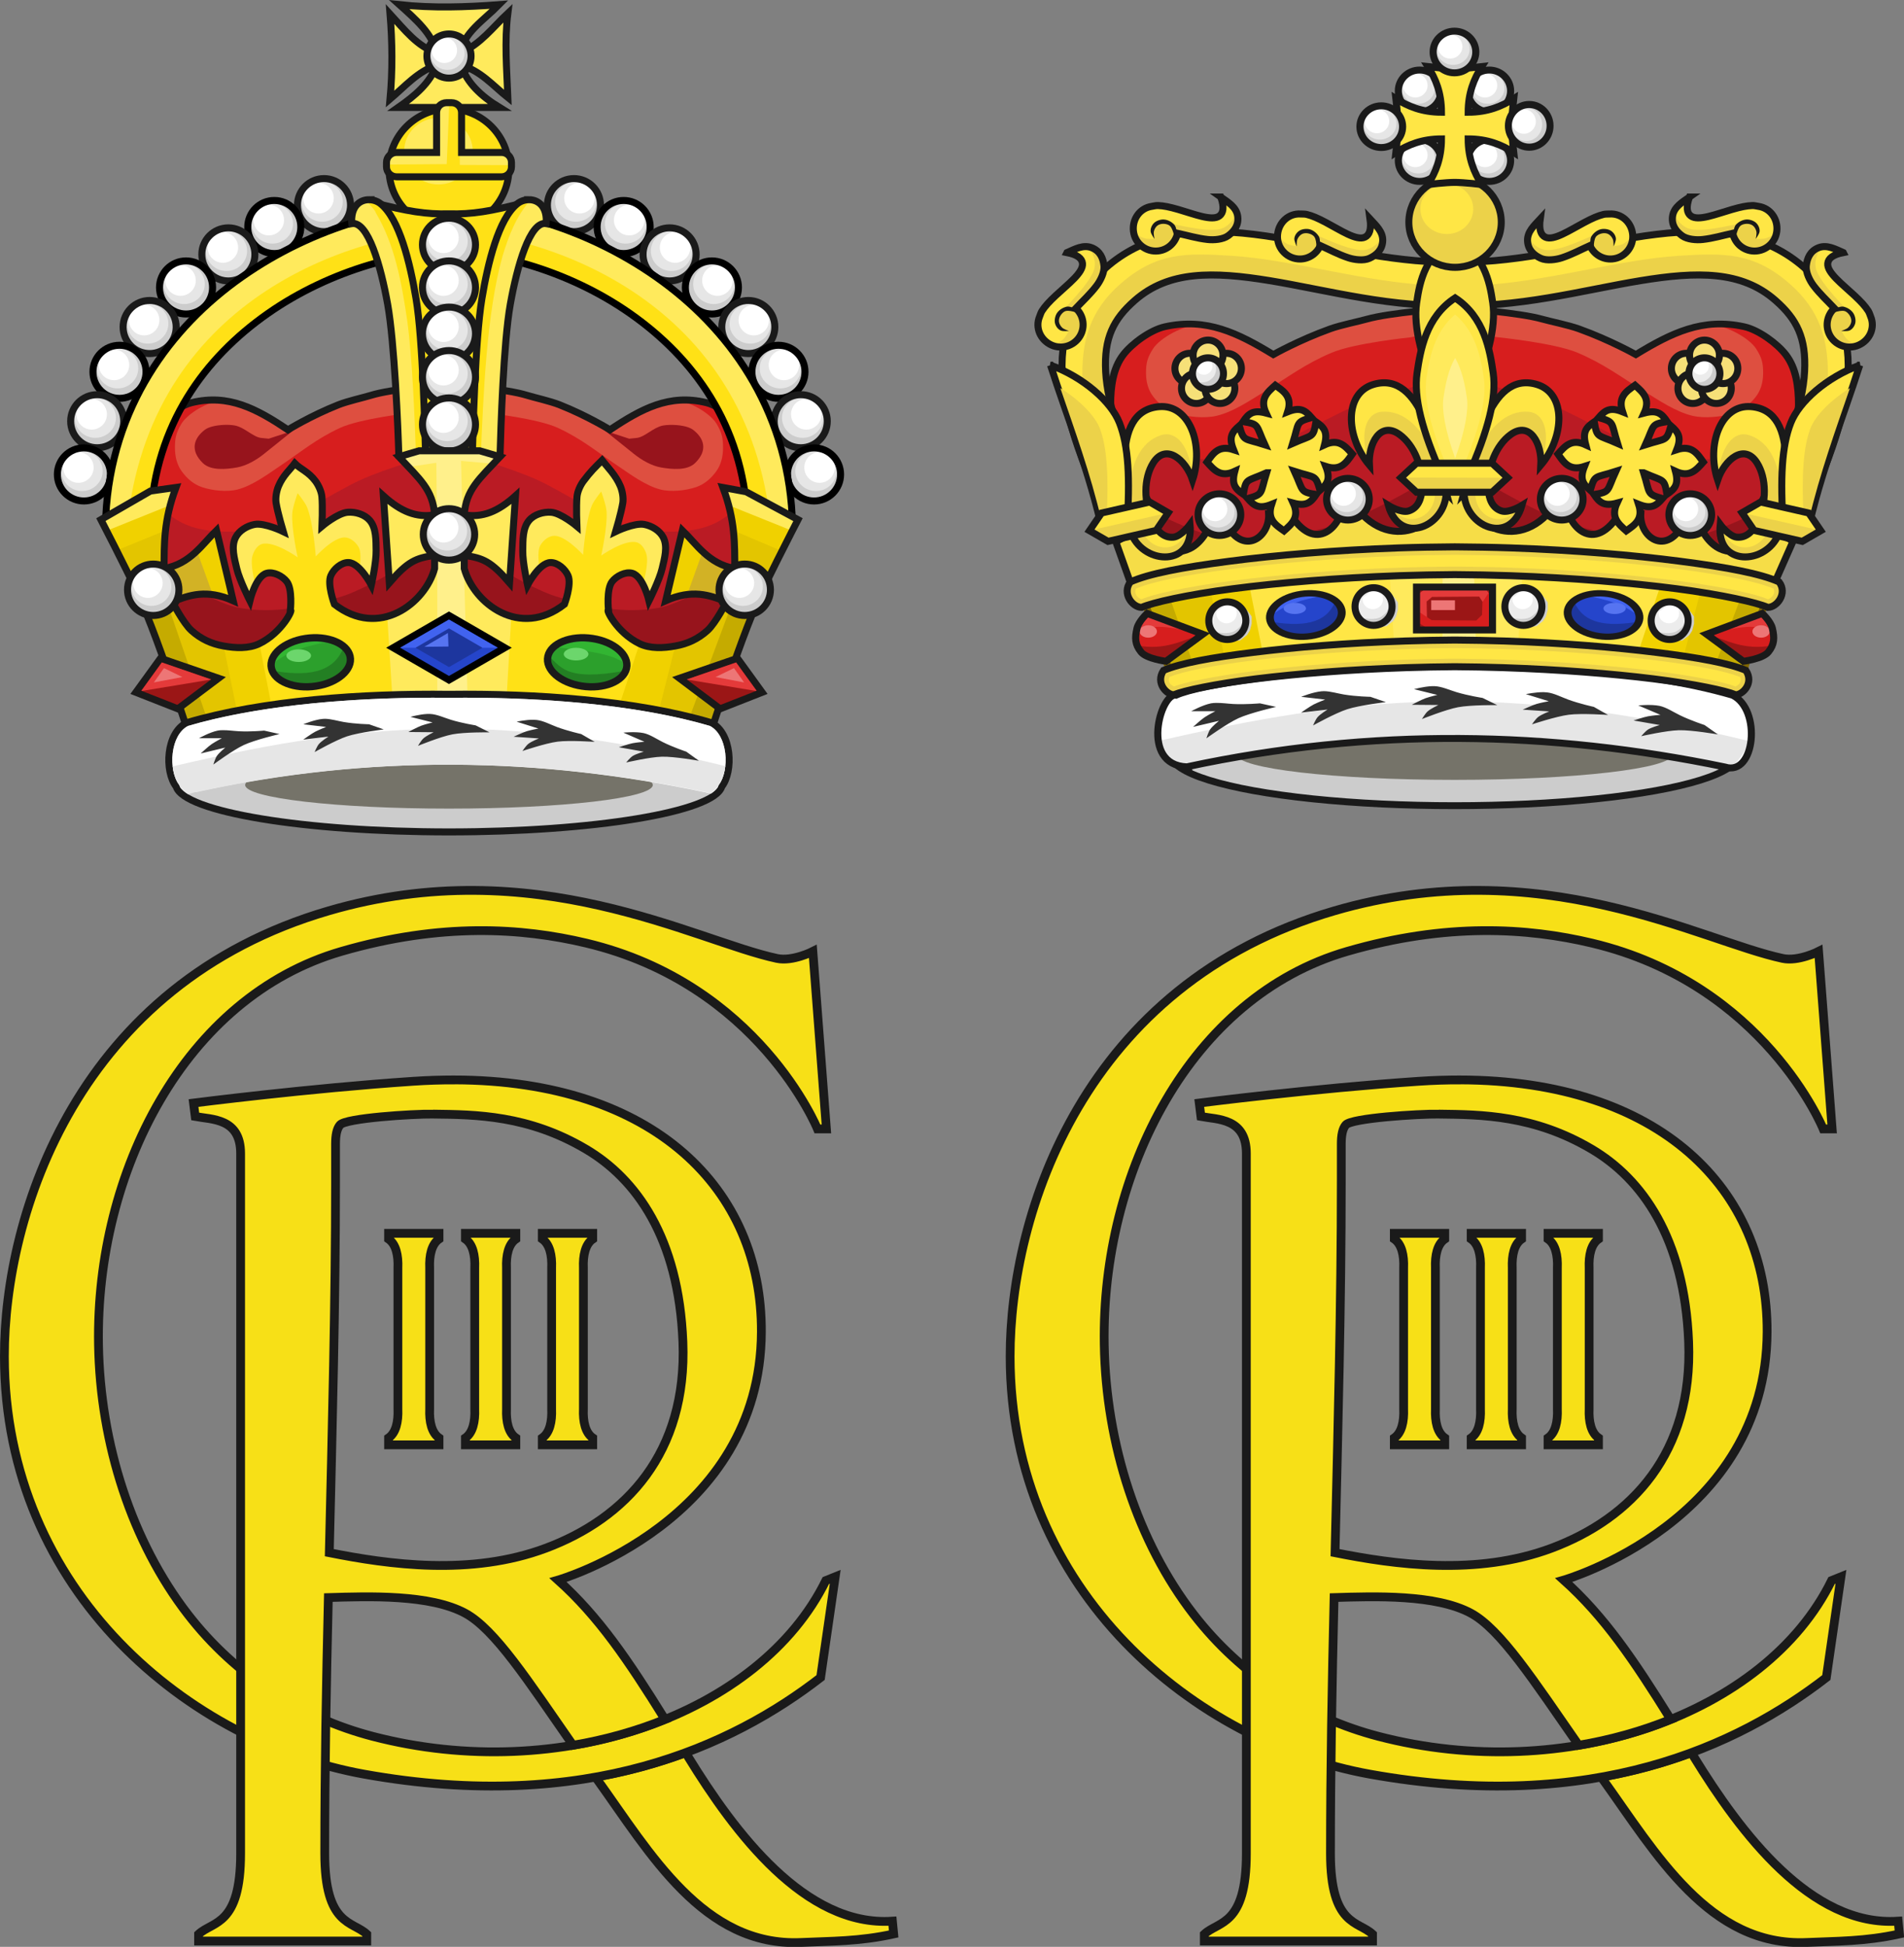<svg width="543.03" height="555.15" clip-rule="evenodd" fill-rule="evenodd" version="1.1" viewBox="0 0 543.03 555.15" xmlns="http://www.w3.org/2000/svg" xmlns:serif="http://www.serif.com/"><rect x="0" y="0" width="543.03" height="555.15" fill="#808080" stroke="none"/><g transform="translate(286.84 13.569)"><g transform="matrix(1.296 0 0 1.296 -14.85 225.64)" fill="#f7e017" fill-rule="nonzero" stroke="#1a1a1a" stroke-width="1.93px"><path d="m162.34 201.07c-6.027 2.233-12.626 4.086-19.83 5.371 0.142 0.198 0.269 0.384 0.412 0.583 11.524 16.022 23.327 36.787 44.837 35.796 6.498-0.299 12.81-0.204 20.365-1.875l-0.274-2.818c-19.224 1.322-34.768-19.598-44.886-36.044-0.217-0.352-0.411-0.665-0.624-1.012z"/><path d="m124.98 133.33v-1.526c-1.621-1.128-2.175-3.561-2.055-6.363v-31.029c-0.12-2.803 0.434-5.236 2.055-6.364v-1.261h-11.101v1.261c1.621 1.128 2.175 3.561 2.055 6.364v31.029c0.12 2.803-0.434 5.235-2.055 6.363v1.526z"/><path d="m108.07 133.33v-1.526c-1.621-1.128-2.175-3.561-2.055-6.363v-31.029c-0.12-2.803 0.434-5.236 2.055-6.364v-1.261h-11.101v1.261c1.621 1.128 2.175 3.561 2.055 6.364v31.029c0.12 2.803-0.434 5.235-2.055 6.363v1.526z"/><path d="m141.9 133.33v-1.526c-1.621-1.128-2.175-3.561-2.055-6.363v-31.029c-0.12-2.803 0.434-5.236 2.055-6.364v-1.261h-11.101v1.261c1.621 1.128 2.175 3.561 2.055 6.364v31.029c0.12 2.803-0.434 5.235-2.055 6.363v1.526z"/><path d="m193.32 63.821-2.982-39.055s-4.458 2.275-7.905 1.538c-18.114-3.877-53.252-23.711-98.639-10.476-55.194 16.094-71.398 66.578-71.369 98.068 0.049 52.057 41.063 85.047 79.187 91.894 49.019 8.803 81.038-6.247 100.43-21.26l3.215-22.17-2.061 0.831c-14.488 29.489-58.469 45.021-99.722 34.276-15.649-4.077-30.148-13.232-40.677-26.852-12.234-15.825-19.304-37.382-19.664-59.39-0.621-37.92 18.926-76.464 53.48-86.476 21.887-6.343 39.625-5.203 53.849-1.819 37.951 9.027 50.889 40.885 50.889 40.885z"/><path d="m111.48 53.037c-2.936-8e-3 -5.962 0.09-9.078 0.298-23.005 1.541-48.356 4.788-48.356 4.788l0.37 2.96c3.622 0.688 9.995 0.308 9.995 8.145v154c0 15.974-6.112 14.836-9.254 17.769v1.51h37.02v-1.51c-3.142-2.933-9.255-1.795-9.255-17.769 0-18.535 0.345-37.377 0.794-56.295 8.931-0.273 22.397-0.737 30.117 3.443 6.532 3.536 13.79 14.781 23.725 29.053 7.109-1.196 13.921-3.118 20.247-5.687-8.153-13.106-14.612-22.637-23.547-30.655 0 0 44.588-12.83 44.754-54.639 0.125-31.339-23.491-55.295-67.532-55.415zm-4.707 7.517c9.395 0.112 20.959 0.218 33.644 7.719 11.004 6.506 20.404 19.428 21.322 42.394 0.976 24.417-12.512 38.804-30.179 45.404-16.48 6.156-34.579 3.582-47.634 0.985 0.65-27.437 1.376-54.942 1.376-81.8v-8.143c0-1.98 0.295-3.362 0.989-4.18 1.273-1.502 15.967-2.433 20.482-2.379z"/></g><g transform="translate(-.467 -5.694)"><g stroke-width="1.245"><g transform="matrix(-1.625,0,0,1.589,399.13,-118.01)"><g transform="translate(-.106)" stroke-width="1.245"><circle cx="172.79" cy="85.622" r="3.742" fill="#ccc" stroke-width="1.245"/></g><g transform="matrix(1.057,0,0,1.18,-10.049,-14.844)" stroke-width="1.114"><ellipse cx="173.11" cy="84.71" rx="2.747" ry="2.393" fill="#e6e6e6" stroke-width="1.114"/></g><g transform="matrix(1.022 0 0 1 -4.132 .205)" stroke-width="1.231"><ellipse cx="173.75" cy="84.444" rx="2.101" ry="2.157" fill="#fff" stroke-width="1.231"/></g><g transform="translate(-.106)" stroke-width="1.245"><circle cx="172.79" cy="85.622" r="3.742" fill="none" stroke="#1a1a1a" stroke-width="1.245"/></g></g><g transform="matrix(-1.625,0,0,1.589,399.13,-98.145)"><g transform="translate(-.106)" stroke-width="1.245"><circle cx="172.79" cy="85.622" r="3.742" fill="#ccc" stroke-width="1.245"/></g><g transform="matrix(1.057,0,0,1.18,-10.049,-14.844)" stroke-width="1.114"><ellipse cx="173.11" cy="84.71" rx="2.747" ry="2.393" fill="#e6e6e6" stroke-width="1.114"/></g><g transform="matrix(1.022 0 0 1 -4.132 .205)" stroke-width="1.231"><ellipse cx="173.75" cy="84.444" rx="2.101" ry="2.157" fill="#fff" stroke-width="1.231"/></g><g transform="translate(-.106)" stroke-width="1.245"><circle cx="172.79" cy="85.622" r="3.742" fill="none" stroke="#1a1a1a" stroke-width="1.245"/></g></g><g transform="matrix(-1.625,0,0,1.589,418.99,-98.145)"><g transform="translate(-.106)" stroke-width="1.245"><circle cx="172.79" cy="85.622" r="3.742" fill="#ccc" stroke-width="1.245"/></g><g transform="matrix(1.057,0,0,1.18,-10.049,-14.844)" stroke-width="1.114"><ellipse cx="173.11" cy="84.71" rx="2.747" ry="2.393" fill="#e6e6e6" stroke-width="1.114"/></g><g transform="matrix(1.022 0 0 1 -4.132 .205)" stroke-width="1.231"><ellipse cx="173.75" cy="84.444" rx="2.101" ry="2.157" fill="#fff" stroke-width="1.231"/></g><g transform="translate(-.106)" stroke-width="1.245"><circle cx="172.79" cy="85.622" r="3.742" fill="none" stroke="#1a1a1a" stroke-width="1.245"/></g></g><g transform="matrix(-1.625,0,0,1.589,418.99,-118.01)"><g transform="translate(-.106)" stroke-width="1.245"><circle cx="172.79" cy="85.622" r="3.742" fill="#ccc" stroke-width="1.245"/></g><g transform="matrix(1.057,0,0,1.18,-10.049,-14.844)" stroke-width="1.114"><ellipse cx="173.11" cy="84.71" rx="2.747" ry="2.393" fill="#e6e6e6" stroke-width="1.114"/></g><g transform="matrix(1.022 0 0 1 -4.132 .205)" stroke-width="1.231"><ellipse cx="173.75" cy="84.444" rx="2.101" ry="2.157" fill="#fff" stroke-width="1.231"/></g><g transform="translate(-.106)" stroke-width="1.245"><circle cx="172.79" cy="85.622" r="3.742" fill="none" stroke="#1a1a1a" stroke-width="1.245"/></g></g></g><g transform="matrix(1.047,0,0,1.047,32.559,-35.711)" stroke-width=".971"><g transform="matrix(2,0,0,1.937,-253.69,-7.535)" stroke-width=".971"><ellipse cx="172.65" cy="123.72" rx="38.64" ry="7.179" fill="#ccc" stroke="#1a1a1a"/><ellipse cx="172.65" cy="123.72" rx="29.657" ry="3.549" fill="#757369"/></g></g><g transform="matrix(1.107,0,0,1.009,-265.45,-319.15)" stroke-width="1.892"><path d="m357.62 477.77 51.984 5.57 21.165-5.57 16.338-31.19-4.456-15.595s1.869-5.377 1.857-8.169c-0.022-4.833-0.565-10.154-3.342-14.11-2.209-3.147-6.966-6.974-10.702-7.883-10.681-2.599-18.768 1.771-27.915 7.883 0 0-6.571-4.073-14.625-7.258-2.768-1.095-7.305-2.084-9.51-2.767-5.87-1.819-20.051-2.971-20.051-2.971h-5.024s-14.181 1.152-20.051 2.971c-2.205 0.683-6.742 1.672-9.51 2.767-8.055 3.185-14.625 7.258-14.625 7.258-9.147-6.112-17.234-10.482-27.915-7.883-3.736 0.909-8.492 4.736-10.702 7.883-2.777 3.956-3.32 9.277-3.342 14.11-0.012 2.792 1.857 8.169 1.857 8.169l-4.456 15.595 16.338 31.19 21.165 5.57 51.984-5.57z" fill="#d71e1e"/><path d="m344.44 403.84s-14.39 1.609-20.23 4.325c-6.868 3.194-10.88 6.65-17.161 10.882-3.712 2.502-8.218 5.874-12.557 6.976-3.073 0.78-7.32 0.317-10.324-0.698-2.42-0.817-4.368-2.53-5.86-4.604-1.403-1.95-1.937-4.294-1.953-6.697-0.019-2.921 0.344-4.451 1.814-6.975 1.771-3.042 7.985-6.797 11.58-6.558l2.092 0.14 5.302 1.395 11.859 6.557 8.232-3.767 6.836-3.627 9.069-2.651 11.022-1.395 11.693-1.26 11.693 1.26 11.022 1.395 9.069 2.651 6.836 3.627 8.232 3.767 11.859-6.557 5.301-1.395 2.093-0.14c3.595-0.239 9.809 3.516 11.58 6.558 1.47 2.524 1.833 4.054 1.814 6.975-0.016 2.403-0.55 4.747-1.953 6.697-1.492 2.074-3.44 3.787-5.86 4.604-3.005 1.015-7.251 1.478-10.324 0.698-4.339-1.102-8.845-4.474-12.557-6.976-6.281-4.233-10.293-7.688-17.161-10.882-5.84-2.716-20.23-4.325-20.23-4.325-5.997-0.819-16.083-1.647-22.827 0z" fill="#de4f40"/><path d="m350.66 477.5-47.808 5.534-22.05-5.394-16.171-31.11 3.894-15.528-0.782-5.646c6.602 8.977 11.54 14.474 31.596 12.476 8.261-1.111 23.024-11.013 30.603-14.48 8.279-3.788 21.291-7.294 21.291-7.294h9.235s13.012 3.506 21.291 7.294c7.579 3.467 22.343 13.37 30.603 14.48 20.056 1.998 24.994-3.499 31.596-12.476l-0.768 5.349 3.618 15.825-15.382 31.11-21.524 5.124-48.859-5.264z" fill="#ba1b24"/><path d="m350.37 477.25-48.649 6.126-19.822-4.892-15.669-28.905-1.148-4.056s21.233 13.395 30.019 14.839c10.366 1.703 18.634-0.188 28.745-3.038 11.252-3.171 32.003-17.885 32.003-17.885s20.751 14.714 32.003 17.885c10.111 2.85 18.379 4.741 28.745 3.038 8.785-1.444 30.019-14.301 30.019-14.301l-2.2 5.131-13.829 26.755-20.873 4.892-48.386-5.588" fill="#97141c"/><path d="m354.08 477.77-51.984 5.57-21.165-5.57-16.338-31.19 4.456-15.595s-1.869-5.377-1.857-8.169c0.022-4.833 0.565-10.154 3.342-14.11 2.209-3.147 6.966-6.974 10.702-7.883 10.681-2.599 18.768 1.771 27.915 7.883 0 0 6.571-4.073 14.625-7.258 2.768-1.095 7.305-2.084 9.51-2.767 5.87-1.819 20.051-2.971 20.051-2.971h5.024s14.181 1.152 20.051 2.971c2.205 0.683 6.742 1.672 9.51 2.767 8.055 3.185 14.625 7.258 14.625 7.258 9.147-6.112 17.234-10.482 27.915-7.883 3.736 0.909 8.492 4.736 10.702 7.883 2.777 3.956 3.32 9.277 3.342 14.11 0.012 2.792-1.857 8.169-1.857 8.169l4.456 15.595-16.338 31.19-21.165 5.57-51.984-5.57z" fill="none" stroke="#1a1a1a"/></g><path d="m218.76 160.6 7.327-16.583-4.628-2.12c-0.952 1.516-16.85 17.355-23.981-2.062l-2.89-0.248c-4.779 11.85-13.472 6.22-13-1.044l-2.743-0.309-2.886-0.425c-7.808 13.426-15.657 3.528-15.52-2.281l-2.664-0.391c-10.133 15.784-26.666 6.694-25.775-3.846l-3.484-1.156-3.485 1.156c0.891 10.54-15.64 19.629-25.775 3.846l-2.663 0.391c0.135 5.809-7.712 15.705-15.52 2.281l-2.888 0.425-2.741 0.309c0.473 7.264-8.221 12.894-13 1.044l-2.892 0.248c-7.131 19.416-23.029 3.578-23.981 2.062l-4.627 2.12 6.08 17.082c60.315-11.93 121.3-10.206 181.73-0.499z" fill="#f6dd47" stroke="#1a1a1a" stroke-width="2"/><g transform="matrix(1.242,0,0,1.242,-181.79,-303.5)" stroke-width="1.611"><g transform="translate(-.173)"><g transform="translate(.746)" stroke-width="1.611"><path d="m197.99 291.34c-10.4-0.663-20.475 0.831-28.781 8.125-6.692 5.877-10.578 14.173-10.062 24.344s4.774 22.212 13.031 38.188l8.875-4.594c-7.941-15.363-11.548-26.41-11.938-34.094s1.762-11.987 6.688-16.312c7.765-6.819 17.883-6.689 31.031-4.531s28.42 6.435 44.406 5.656l-0.469-10c-13.832 0.674-28.378-3.244-42.312-5.531-3.484-0.572-7.002-1.029-10.469-1.25z" fill="#ffe645"/><path d="m197.99 296.75c-10.4-0.663-17.196-0.827-25.502 6.467-6.692 5.877-9.172 12.768-8.657 22.938s4.774 17.293 13.031 33.268l4.19-2.017c-7.941-15.363-11.548-26.41-11.938-34.094s1.762-11.987 6.688-16.312c7.765-6.819 17.883-6.689 31.031-4.531s28.42 6.435 44.406 5.656l-0.469-4.594c-13.832 0.673-28.378-3.245-42.312-5.532-3.484-0.571-7.002-1.029-10.469-1.25z" fill="#ecd249"/><path d="m197.99 291.34c-10.4-0.663-20.475 0.831-28.781 8.125-6.692 5.877-10.578 14.173-10.062 24.344s4.774 22.212 13.031 38.188l8.875-4.594c-7.941-15.363-11.548-26.41-11.938-34.094s1.762-11.987 6.688-16.312c7.765-6.819 17.883-6.689 31.031-4.531s28.42 6.435 44.406 5.656l-0.469-10c-13.832 0.674-28.378-3.244-42.312-5.531-3.484-0.572-7.002-1.029-10.469-1.25z" fill="none" stroke="#1a1a1a"/></g><g transform="matrix(1.956 .497 -.497 1.956 233.32 -366.01)" stroke-width=".798"><path d="m78.522 314.56c0.461 1.128 0.376 1.793-0.053 2.149-0.81 0.671-2.885-0.086-4.721-0.528-1.035-0.249-1.673-0.335-2.328-0.348-0.083-2e-3 -0.461 0.077-0.531 0.086-0.027 4e-3 -0.037 0.04-0.064 0.045-1.351 0.255-2.279 1.535-2.063 2.906 0.219 1.39 1.53 2.339 2.915 2.12 1.112-0.175 1.936-1.045 2.105-2.104 1.133 0.198 2.252 0.483 3.442 0.563 0.714 0.049 1.76-0.069 2.341-0.535 0.681-0.546 1.073-1.29 0.968-2.305-0.1-0.974-2.011-2.049-2.011-2.049z" fill="#ffe645"/><path d="m80.297 316.1s-0.082 0.618-0.236 0.88c-0.261 0.445-0.65 0.844-1.109 1.08-0.466 0.239-1.024 0.257-1.548 0.275-1.266 0.044-3.778-0.403-3.778-0.403l-1.112-0.323-1.183 0.217-0.423 0.878 0.18 0.94s-0.653 0.062-0.968-3e-3c-0.489-0.102-1.374-0.595-1.374-0.595l0.598 1.216 1.277 0.579 1.271 0.143 1.17-0.497 0.784-1.559 2.737 0.536 1.758 0.066 1.451-0.697 0.575-0.902 0.261-0.915z" fill="#ecd249"/><path d="m73.724 319.03s-0.066-0.809-0.334-1.085c-0.308-0.318-0.758-0.534-1.201-0.553-0.372-0.016-0.857 0.164-1.116 0.431-0.247 0.256-0.397 0.632-0.355 0.985 0.038 0.317 0.479 0.829 0.479 0.829s-0.162-0.563-0.11-0.841c0.049-0.257 0.178-0.52 0.38-0.687 0.191-0.157 0.459-0.227 0.706-0.227 0.257-1e-3 0.547 0.056 0.733 0.232 0.437 0.414 0.638 1.687 0.638 1.687z" fill="#1a1a1a"/><path d="m78.522 314.56c0.461 1.128 0.376 1.793-0.053 2.149-0.81 0.671-2.885-0.086-4.721-0.528-1.035-0.249-1.673-0.351-2.328-0.348-0.234 1e-3 -0.46 0.079-0.69 0.123-1.349 0.256-2.184 1.543-1.968 2.914 0.22 1.39 1.53 2.339 2.915 2.12 1.112-0.175 1.936-1.046 2.105-2.104 1.133 0.198 2.252 0.483 3.442 0.563 0.715 0.049 1.76-0.069 2.341-0.535 0.681-0.546 1.181-1.307 0.968-2.305-0.215-1.013-1.18-1.51-2.011-2.049z" fill="none" stroke="#1a1a1a"/></g><g transform="matrix(2.016 .087 -.087 2.016 65.361 -357.72)" stroke-width=".798"><path d="m78.522 314.56c0.461 1.128 0.376 1.793-0.053 2.149-0.81 0.671-2.885-0.086-4.721-0.528-1.035-0.249-1.673-0.335-2.328-0.348-0.083-2e-3 -0.461 0.077-0.531 0.086-0.027 4e-3 -0.037 0.04-0.064 0.045-1.351 0.255-2.279 1.535-2.063 2.906 0.219 1.39 1.53 2.339 2.915 2.12 1.112-0.175 1.936-1.045 2.105-2.104 1.133 0.198 2.252 0.483 3.442 0.563 0.714 0.049 1.76-0.069 2.341-0.535 0.681-0.546 1.073-1.29 0.968-2.305-0.1-0.974-2.011-2.049-2.011-2.049z" fill="#ffe645"/><path d="m80.297 316.1s-0.082 0.618-0.236 0.88c-0.261 0.445-0.65 0.844-1.109 1.08-0.466 0.239-1.024 0.257-1.548 0.275-1.266 0.044-3.778-0.403-3.778-0.403l-1.112-0.323-1.183 0.217-0.423 0.878 0.18 0.94s-0.653 0.062-0.968-3e-3c-0.489-0.102-1.374-0.595-1.374-0.595l0.598 1.216 1.277 0.579 1.271 0.143 1.17-0.497 0.784-1.559 2.737 0.536 1.758 0.066 1.451-0.697 0.575-0.902 0.261-0.915z" fill="#ecd249"/><path d="m73.724 319.03s-0.066-0.809-0.334-1.085c-0.308-0.318-0.758-0.534-1.201-0.553-0.372-0.016-0.857 0.164-1.116 0.431-0.247 0.256-0.397 0.632-0.355 0.985 0.038 0.317 0.479 0.829 0.479 0.829s-0.162-0.563-0.11-0.841c0.049-0.257 0.178-0.52 0.38-0.687 0.191-0.157 0.459-0.227 0.706-0.227 0.257-1e-3 0.547 0.056 0.733 0.232 0.437 0.414 0.638 1.687 0.638 1.687z" fill="#1a1a1a"/><path d="m78.522 314.56c0.461 1.128 0.376 1.793-0.053 2.149-0.81 0.671-2.885-0.086-4.721-0.528-1.035-0.249-1.673-0.351-2.328-0.348-0.234 1e-3 -0.46 0.079-0.69 0.123-1.349 0.256-2.184 1.543-1.968 2.914 0.22 1.39 1.53 2.339 2.915 2.12 1.112-0.175 1.936-1.046 2.105-2.104 1.133 0.198 2.252 0.483 3.442 0.563 0.715 0.049 1.76-0.069 2.341-0.535 0.681-0.546 1.181-1.307 0.968-2.305-0.215-1.013-1.18-1.51-2.011-2.049z" fill="none" stroke="#1a1a1a"/></g><g transform="matrix(1.109,-1.686,1.686,1.109,-456.45,79.557)" stroke-width=".798"><path d="m78.522 314.56c0.461 1.128 0.376 1.793-0.053 2.149-0.81 0.671-2.885-0.086-4.721-0.528-1.035-0.249-1.673-0.335-2.328-0.348-0.083-2e-3 -0.461 0.077-0.531 0.086-0.027 4e-3 -0.037 0.04-0.064 0.045-1.351 0.255-2.279 1.535-2.063 2.906 0.219 1.39 1.53 2.339 2.915 2.12 1.112-0.175 1.936-1.045 2.105-2.104 1.133 0.198 2.252 0.483 3.442 0.563 0.714 0.049 1.76-0.069 2.341-0.535 0.681-0.546 1.073-1.29 0.968-2.305-0.1-0.974-2.011-2.049-2.011-2.049z" fill="#ffe645"/><path d="m80.297 316.1s-0.082 0.618-0.236 0.88c-0.261 0.445-0.65 0.844-1.109 1.08-0.466 0.239-1.024 0.257-1.548 0.275-1.266 0.044-3.778-0.403-3.778-0.403l-1.112-0.323-1.183 0.217-0.423 0.878 0.18 0.94s-0.653 0.062-0.968-3e-3c-0.489-0.102-1.374-0.595-1.374-0.595l0.598 1.216 1.277 0.579 1.271 0.143 1.17-0.497 0.784-1.559 2.737 0.536 1.758 0.066 1.451-0.697 0.575-0.902 0.261-0.915z" fill="#ecd249"/><path d="m73.724 319.03s-0.066-0.809-0.334-1.085c-0.308-0.318-0.758-0.534-1.201-0.553-0.372-0.016-0.857 0.164-1.116 0.431-0.247 0.256-0.397 0.632-0.355 0.985 0.038 0.317 0.479 0.829 0.479 0.829s-0.162-0.563-0.11-0.841c0.049-0.257 0.178-0.52 0.38-0.687 0.191-0.157 0.459-0.227 0.706-0.227 0.257-1e-3 0.547 0.056 0.733 0.232 0.437 0.414 0.638 1.687 0.638 1.687z" fill="#1a1a1a"/><path d="m78.522 314.56c0.461 1.128 0.376 1.793-0.053 2.149-0.81 0.671-2.885-0.086-4.721-0.528-1.035-0.249-1.673-0.351-2.328-0.348-0.234 1e-3 -0.46 0.079-0.69 0.123-1.349 0.256-2.184 1.543-1.968 2.914 0.22 1.39 1.53 2.339 2.915 2.12 1.112-0.175 1.936-1.046 2.105-2.104 1.133 0.198 2.252 0.483 3.442 0.563 0.715 0.049 1.76-0.069 2.341-0.535 0.681-0.546 1.181-1.307 0.968-2.305-0.215-1.013-1.18-1.51-2.011-2.049z" fill="none" stroke="#1a1a1a"/></g></g><g stroke-width="1.611"><path d="m247.89 351.17c-2.318-8.373-5.453-28.323-16.769-24.864-6.666 2.038-6.394 11.937-0.867 18.503-0.28-4.976 2.533-10.193 6.908-7.031 3.395 2.455 5.465 7.603 5.167 12.555-0.135 2.244-0.932 4.353-3.082 5.007-1.732 0.527-4.657-1.279-4.657-1.279 2.712 9.333 13.092 4.884 13.299-2.891z" fill="#ffe645"/><path d="m247.89 351.17c-0.57-2.443-1.232-4.642-1.972-6.6-3.197-8.456-7.846-12.401-12.815-12.019-3.468 0.267-5.401 4.494-2.849 12.258-0.279-4.976 2.534-10.193 6.908-7.031 2.08 1.504 3.662 4.018 4.508 6.878 0.535 1.81 3.725 3.757 3.641 6.813-0.085 3.097-2.129 5.445-4.928 5.717-3.16 0.308-5.792-3.125-5.792-3.125 2.712 9.333 13.092 4.884 13.299-2.891z" fill="#ecd249"/><path d="m247.89 351.17c-2.318-8.373-5.453-28.323-16.769-24.864-6.666 2.038-6.394 11.937-0.867 18.503-0.28-4.976 2.533-10.193 6.908-7.031 3.395 2.455 5.465 7.603 5.167 12.555-0.135 2.244-0.932 4.353-3.082 5.007-1.732 0.527-4.657-1.279-4.657-1.279 2.712 9.333 13.092 4.884 13.299-2.891z" fill="none" stroke="#1a1a1a"/></g><path d="m206.64 346.57c-4.652 2.076-4.702 1.143-5.34 4.939-1.825-1.248-2.766-2.264-1.957-5.278-3.29 1.528-4.8-0.348-6.383-2.113 1.364-1.939 2.643-3.98 6.09-2.85-1.158-2.898-0.343-4.017 1.323-5.471 1.08 3.694 1.032 2.787 5.869 4.335-2.104-4.618-1.198-4.677-4.994-5.315 1.248-1.825 2.263-2.766 5.278-1.957-1.528-3.29 0.348-4.801 2.113-6.383 1.939 1.364 3.98 2.643 2.85 6.09 2.898-1.158 4.017-0.343 5.471 1.322-3.694 1.081-2.788 1.032-4.311 5.924 4.643-2.049 4.701-1.143 5.34-4.939 1.825 1.248 2.765 2.264 1.957 5.278 3.289-1.528 4.8 0.348 6.383 2.113-1.364 1.939-2.644 3.98-6.09 2.85 1.157 2.898 0.343 4.017-1.323 5.471-1.08-3.694-1.032-2.788-5.869-4.336 2.104 4.619 1.198 4.678 4.993 5.316-1.247 1.825-2.263 2.766-5.277 1.957 1.528 3.29-0.349 4.801-2.114 6.383-1.938-1.364-3.98-2.643-2.849-6.09-2.898 1.158-4.017 0.343-5.471-1.322 3.694-1.081 2.797-1.06 4.311-5.924z" fill="#ffe645" stroke="#1a1a1a" stroke-width="1.611"/><g transform="matrix(-.928 .372 .372 .928 275.06 -57.401)" stroke-width="1.611"><path d="m247.89 351.17c-2.318-8.373-5.453-28.323-16.769-24.864-6.666 2.038-6.394 11.937-0.867 18.503-0.28-4.976 2.533-10.193 6.908-7.031 3.395 2.455 5.465 7.603 5.167 12.555-0.135 2.244-0.932 4.353-3.082 5.007-1.732 0.527-4.657-1.279-4.657-1.279 2.712 9.333 13.092 4.884 13.299-2.891z" fill="#ffe645"/><path d="m247.89 351.17c-0.57-2.443-1.232-4.642-1.972-6.6-3.197-8.456-7.846-12.401-12.815-12.019-3.468 0.267-5.401 4.494-2.849 12.258-0.279-4.976 2.534-10.193 6.908-7.031 2.08 1.504 3.662 4.018 4.508 6.878 0.535 1.81 3.725 3.757 3.641 6.813-0.085 3.097-2.129 5.445-4.928 5.717-3.16 0.308-5.792-3.125-5.792-3.125 2.712 9.333 13.092 4.884 13.299-2.891z" fill="#ecd249"/><path d="m247.89 351.17c-2.318-8.373-5.453-28.323-16.769-24.864-6.666 2.038-6.394 11.937-0.867 18.503-0.28-4.976 2.533-10.193 6.908-7.031 3.395 2.455 5.465 7.603 5.167 12.555-0.135 2.244-0.932 4.353-3.082 5.007-1.732 0.527-4.657-1.279-4.657-1.279 2.712 9.333 13.092 4.884 13.299-2.891z" fill="none" stroke="#1a1a1a"/></g><g transform="rotate(11.437,159.3,342.92)" stroke-width="1.611"><path d="m152.9 322.74c7.927 1.18 15.284 5.41 18.146 9.84 3.079 4.766 4.918 11.915 6.426 23.057l-5.128 2.538c-5.665-13.011-13.276-24.348-19.443-35.436z" fill="#ffe645" stroke="#1a1a1a"/><g transform="translate(-2.066 .662)"><path d="m158.22 326.79c5.08 8.694 10.609 17.734 15.303 27.934l1.068-0.527c-1.44-9.785-3.19-16.335-5.712-20.24-1.593-2.466-5.724-5.353-10.658-7.166z" fill="#ecd249" stroke-width="1.611"/></g></g><g transform="matrix(2.337 -.532 .532 2.337 -535.49 -51.013)" stroke-width=".672"><path d="m248.82 230.72h4.732l1.503 1.393-1.503 1.393h-4.732l-1.503-1.393z" fill="#ecd249"/><path d="m247.36 232.1 7.749 0.017-1.578-1.352h-4.697z" fill="#ffe645"/><path d="m248.82 230.72h4.732l1.503 1.393-1.503 1.393h-4.732l-1.503-1.393z" fill="none" stroke="#1a1a1a"/></g><g transform="matrix(-1,0,0,1,499.88,0)" serif:id="g10146"><g transform="translate(-.173)"><g transform="translate(.746)" stroke-width="1.611"><path d="m197.99 291.34c-10.4-0.663-20.475 0.831-28.781 8.125-6.692 5.877-10.578 14.173-10.062 24.344s4.774 22.212 13.031 38.188l8.875-4.594c-7.941-15.363-11.548-26.41-11.938-34.094s1.762-11.987 6.688-16.312c7.765-6.819 17.883-6.689 31.031-4.531s28.42 6.435 44.406 5.656l-0.469-10c-13.832 0.674-28.378-3.244-42.312-5.531-3.484-0.572-7.002-1.029-10.469-1.25z" fill="#ffe645"/><path d="m197.99 296.75c-10.4-0.663-17.196-0.827-25.502 6.467-6.692 5.877-9.172 12.768-8.657 22.938s4.774 17.293 13.031 33.268l4.19-2.017c-7.941-15.363-11.548-26.41-11.938-34.094s1.762-11.987 6.688-16.312c7.765-6.819 17.883-6.689 31.031-4.531s28.42 6.435 44.406 5.656l-0.469-4.594c-13.832 0.673-28.378-3.245-42.312-5.532-3.484-0.571-7.002-1.029-10.469-1.25z" fill="#ecd249"/><path d="m197.99 291.34c-10.4-0.663-20.475 0.831-28.781 8.125-6.692 5.877-10.578 14.173-10.062 24.344s4.774 22.212 13.031 38.188l8.875-4.594c-7.941-15.363-11.548-26.41-11.938-34.094s1.762-11.987 6.688-16.312c7.765-6.819 17.883-6.689 31.031-4.531s28.42 6.435 44.406 5.656l-0.469-10c-13.832 0.674-28.378-3.244-42.312-5.531-3.484-0.572-7.002-1.029-10.469-1.25z" fill="none" stroke="#1a1a1a"/></g><g transform="matrix(1.956 .497 -.497 1.956 233.32 -366.01)" stroke-width=".798"><path d="m78.522 314.56c0.461 1.128 0.376 1.793-0.053 2.149-0.81 0.671-2.885-0.086-4.721-0.528-1.035-0.249-1.673-0.335-2.328-0.348-0.083-2e-3 -0.461 0.077-0.531 0.086-0.027 4e-3 -0.037 0.04-0.064 0.045-1.351 0.255-2.279 1.535-2.063 2.906 0.219 1.39 1.53 2.339 2.915 2.12 1.112-0.175 1.936-1.045 2.105-2.104 1.133 0.198 2.252 0.483 3.442 0.563 0.714 0.049 1.76-0.069 2.341-0.535 0.681-0.546 1.073-1.29 0.968-2.305-0.1-0.974-2.011-2.049-2.011-2.049z" fill="#ffe645"/><path d="m80.297 316.1s-0.082 0.618-0.236 0.88c-0.261 0.445-0.65 0.844-1.109 1.08-0.466 0.239-1.024 0.257-1.548 0.275-1.266 0.044-3.778-0.403-3.778-0.403l-1.112-0.323-1.183 0.217-0.423 0.878 0.18 0.94s-0.653 0.062-0.968-3e-3c-0.489-0.102-1.374-0.595-1.374-0.595l0.598 1.216 1.277 0.579 1.271 0.143 1.17-0.497 0.784-1.559 2.737 0.536 1.758 0.066 1.451-0.697 0.575-0.902 0.261-0.915z" fill="#ecd249"/><path d="m73.724 319.03s-0.066-0.809-0.334-1.085c-0.308-0.318-0.758-0.534-1.201-0.553-0.372-0.016-0.857 0.164-1.116 0.431-0.247 0.256-0.397 0.632-0.355 0.985 0.038 0.317 0.479 0.829 0.479 0.829s-0.162-0.563-0.11-0.841c0.049-0.257 0.178-0.52 0.38-0.687 0.191-0.157 0.459-0.227 0.706-0.227 0.257-1e-3 0.547 0.056 0.733 0.232 0.437 0.414 0.638 1.687 0.638 1.687z" fill="#1a1a1a"/><path d="m78.522 314.56c0.461 1.128 0.376 1.793-0.053 2.149-0.81 0.671-2.885-0.086-4.721-0.528-1.035-0.249-1.673-0.351-2.328-0.348-0.234 1e-3 -0.46 0.079-0.69 0.123-1.349 0.256-2.184 1.543-1.968 2.914 0.22 1.39 1.53 2.339 2.915 2.12 1.112-0.175 1.936-1.046 2.105-2.104 1.133 0.198 2.252 0.483 3.442 0.563 0.715 0.049 1.76-0.069 2.341-0.535 0.681-0.546 1.181-1.307 0.968-2.305-0.215-1.013-1.18-1.51-2.011-2.049z" fill="none" stroke="#1a1a1a"/></g><g transform="matrix(2.016 .087 -.087 2.016 65.361 -357.72)" stroke-width=".798"><path d="m78.522 314.56c0.461 1.128 0.376 1.793-0.053 2.149-0.81 0.671-2.885-0.086-4.721-0.528-1.035-0.249-1.673-0.335-2.328-0.348-0.083-2e-3 -0.461 0.077-0.531 0.086-0.027 4e-3 -0.037 0.04-0.064 0.045-1.351 0.255-2.279 1.535-2.063 2.906 0.219 1.39 1.53 2.339 2.915 2.12 1.112-0.175 1.936-1.045 2.105-2.104 1.133 0.198 2.252 0.483 3.442 0.563 0.714 0.049 1.76-0.069 2.341-0.535 0.681-0.546 1.073-1.29 0.968-2.305-0.1-0.974-2.011-2.049-2.011-2.049z" fill="#ffe645"/><path d="m80.297 316.1s-0.082 0.618-0.236 0.88c-0.261 0.445-0.65 0.844-1.109 1.08-0.466 0.239-1.024 0.257-1.548 0.275-1.266 0.044-3.778-0.403-3.778-0.403l-1.112-0.323-1.183 0.217-0.423 0.878 0.18 0.94s-0.653 0.062-0.968-3e-3c-0.489-0.102-1.374-0.595-1.374-0.595l0.598 1.216 1.277 0.579 1.271 0.143 1.17-0.497 0.784-1.559 2.737 0.536 1.758 0.066 1.451-0.697 0.575-0.902 0.261-0.915z" fill="#ecd249"/><path d="m73.724 319.03s-0.066-0.809-0.334-1.085c-0.308-0.318-0.758-0.534-1.201-0.553-0.372-0.016-0.857 0.164-1.116 0.431-0.247 0.256-0.397 0.632-0.355 0.985 0.038 0.317 0.479 0.829 0.479 0.829s-0.162-0.563-0.11-0.841c0.049-0.257 0.178-0.52 0.38-0.687 0.191-0.157 0.459-0.227 0.706-0.227 0.257-1e-3 0.547 0.056 0.733 0.232 0.437 0.414 0.638 1.687 0.638 1.687z" fill="#1a1a1a"/><path d="m78.522 314.56c0.461 1.128 0.376 1.793-0.053 2.149-0.81 0.671-2.885-0.086-4.721-0.528-1.035-0.249-1.673-0.351-2.328-0.348-0.234 1e-3 -0.46 0.079-0.69 0.123-1.349 0.256-2.184 1.543-1.968 2.914 0.22 1.39 1.53 2.339 2.915 2.12 1.112-0.175 1.936-1.046 2.105-2.104 1.133 0.198 2.252 0.483 3.442 0.563 0.715 0.049 1.76-0.069 2.341-0.535 0.681-0.546 1.181-1.307 0.968-2.305-0.215-1.013-1.18-1.51-2.011-2.049z" fill="none" stroke="#1a1a1a"/></g><g transform="matrix(1.109,-1.686,1.686,1.109,-456.45,79.557)" stroke-width=".798"><path d="m78.522 314.56c0.461 1.128 0.376 1.793-0.053 2.149-0.81 0.671-2.885-0.086-4.721-0.528-1.035-0.249-1.673-0.335-2.328-0.348-0.083-2e-3 -0.461 0.077-0.531 0.086-0.027 4e-3 -0.037 0.04-0.064 0.045-1.351 0.255-2.279 1.535-2.063 2.906 0.219 1.39 1.53 2.339 2.915 2.12 1.112-0.175 1.936-1.045 2.105-2.104 1.133 0.198 2.252 0.483 3.442 0.563 0.714 0.049 1.76-0.069 2.341-0.535 0.681-0.546 1.073-1.29 0.968-2.305-0.1-0.974-2.011-2.049-2.011-2.049z" fill="#ffe645"/><path d="m80.297 316.1s-0.082 0.618-0.236 0.88c-0.261 0.445-0.65 0.844-1.109 1.08-0.466 0.239-1.024 0.257-1.548 0.275-1.266 0.044-3.778-0.403-3.778-0.403l-1.112-0.323-1.183 0.217-0.423 0.878 0.18 0.94s-0.653 0.062-0.968-3e-3c-0.489-0.102-1.374-0.595-1.374-0.595l0.598 1.216 1.277 0.579 1.271 0.143 1.17-0.497 0.784-1.559 2.737 0.536 1.758 0.066 1.451-0.697 0.575-0.902 0.261-0.915z" fill="#ecd249"/><path d="m73.724 319.03s-0.066-0.809-0.334-1.085c-0.308-0.318-0.758-0.534-1.201-0.553-0.372-0.016-0.857 0.164-1.116 0.431-0.247 0.256-0.397 0.632-0.355 0.985 0.038 0.317 0.479 0.829 0.479 0.829s-0.162-0.563-0.11-0.841c0.049-0.257 0.178-0.52 0.38-0.687 0.191-0.157 0.459-0.227 0.706-0.227 0.257-1e-3 0.547 0.056 0.733 0.232 0.437 0.414 0.638 1.687 0.638 1.687z" fill="#1a1a1a"/><path d="m78.522 314.56c0.461 1.128 0.376 1.793-0.053 2.149-0.81 0.671-2.885-0.086-4.721-0.528-1.035-0.249-1.673-0.351-2.328-0.348-0.234 1e-3 -0.46 0.079-0.69 0.123-1.349 0.256-2.184 1.543-1.968 2.914 0.22 1.39 1.53 2.339 2.915 2.12 1.112-0.175 1.936-1.046 2.105-2.104 1.133 0.198 2.252 0.483 3.442 0.563 0.715 0.049 1.76-0.069 2.341-0.535 0.681-0.546 1.181-1.307 0.968-2.305-0.215-1.013-1.18-1.51-2.011-2.049z" fill="none" stroke="#1a1a1a"/></g></g><g stroke-width="1.611"><path d="m247.89 351.17c-2.318-8.373-5.453-28.323-16.769-24.864-6.666 2.038-6.394 11.937-0.867 18.503-0.28-4.976 2.533-10.193 6.908-7.031 3.395 2.455 5.465 7.603 5.167 12.555-0.135 2.244-0.932 4.353-3.082 5.007-1.732 0.527-4.657-1.279-4.657-1.279 2.712 9.333 13.092 4.884 13.299-2.891z" fill="#ffe645"/><path d="m247.89 351.17c-0.57-2.443-1.232-4.642-1.972-6.6-3.197-8.456-7.846-12.401-12.815-12.019-3.468 0.267-5.401 4.494-2.849 12.258-0.279-4.976 2.534-10.193 6.908-7.031 2.08 1.504 3.662 4.018 4.508 6.878 0.535 1.81 3.725 3.757 3.641 6.813-0.085 3.097-2.129 5.445-4.928 5.717-3.16 0.308-5.792-3.125-5.792-3.125 2.712 9.333 13.092 4.884 13.299-2.891z" fill="#ecd249"/><path d="m247.89 351.17c-2.318-8.373-5.453-28.323-16.769-24.864-6.666 2.038-6.394 11.937-0.867 18.503-0.28-4.976 2.533-10.193 6.908-7.031 3.395 2.455 5.465 7.603 5.167 12.555-0.135 2.244-0.932 4.353-3.082 5.007-1.732 0.527-4.657-1.279-4.657-1.279 2.712 9.333 13.092 4.884 13.299-2.891z" fill="none" stroke="#1a1a1a"/></g><path d="m206.64 346.57c-4.652 2.076-4.702 1.143-5.34 4.939-1.825-1.248-2.766-2.264-1.957-5.278-3.29 1.528-4.8-0.348-6.383-2.113 1.364-1.939 2.643-3.98 6.09-2.85-1.158-2.898-0.343-4.017 1.323-5.471 1.08 3.694 1.032 2.787 5.869 4.335-2.104-4.618-1.198-4.677-4.994-5.315 1.248-1.825 2.263-2.766 5.278-1.957-1.528-3.29 0.348-4.801 2.113-6.383 1.939 1.364 3.98 2.643 2.85 6.09 2.898-1.158 4.017-0.343 5.471 1.322-3.694 1.081-2.788 1.032-4.311 5.924 4.643-2.049 4.701-1.143 5.34-4.939 1.825 1.248 2.765 2.264 1.957 5.278 3.289-1.528 4.8 0.348 6.383 2.113-1.364 1.939-2.644 3.98-6.09 2.85 1.157 2.898 0.343 4.017-1.323 5.471-1.08-3.694-1.032-2.788-5.869-4.336 2.104 4.619 1.198 4.678 4.993 5.316-1.247 1.825-2.263 2.766-5.277 1.957 1.528 3.29-0.349 4.801-2.114 6.383-1.938-1.364-3.98-2.643-2.849-6.09-2.898 1.158-4.017 0.343-5.471-1.322 3.694-1.081 2.797-1.06 4.311-5.924z" fill="#ffe645" stroke="#1a1a1a" stroke-width="1.611"/><g transform="matrix(-.928 .372 .372 .928 275.06 -57.401)" stroke-width="1.611"><path d="m247.89 351.17c-2.318-8.373-5.453-28.323-16.769-24.864-6.666 2.038-6.394 11.937-0.867 18.503-0.28-4.976 2.533-10.193 6.908-7.031 3.395 2.455 5.465 7.603 5.167 12.555-0.135 2.244-0.932 4.353-3.082 5.007-1.732 0.527-4.657-1.279-4.657-1.279 2.712 9.333 13.092 4.884 13.299-2.891z" fill="#ffe645"/><path d="m247.89 351.17c-0.57-2.443-1.232-4.642-1.972-6.6-3.197-8.456-7.846-12.401-12.815-12.019-3.468 0.267-5.401 4.494-2.849 12.258-0.279-4.976 2.534-10.193 6.908-7.031 2.08 1.504 3.662 4.018 4.508 6.878 0.535 1.81 3.725 3.757 3.641 6.813-0.085 3.097-2.129 5.445-4.928 5.717-3.16 0.308-5.792-3.125-5.792-3.125 2.712 9.333 13.092 4.884 13.299-2.891z" fill="#ecd249"/><path d="m247.89 351.17c-2.318-8.373-5.453-28.323-16.769-24.864-6.666 2.038-6.394 11.937-0.867 18.503-0.28-4.976 2.533-10.193 6.908-7.031 3.395 2.455 5.465 7.603 5.167 12.555-0.135 2.244-0.932 4.353-3.082 5.007-1.732 0.527-4.657-1.279-4.657-1.279 2.712 9.333 13.092 4.884 13.299-2.891z" fill="none" stroke="#1a1a1a"/></g><g transform="rotate(11.437,159.3,342.92)" stroke-width="1.611"><path d="m152.9 322.74c7.927 1.18 15.284 5.41 18.146 9.84 3.079 4.766 4.918 11.915 6.426 23.057l-5.128 2.538c-5.665-13.011-13.276-24.348-19.443-35.436z" fill="#ffe645" stroke="#1a1a1a"/><g transform="translate(-2.066 .662)"><path d="m158.22 326.79c5.08 8.694 10.609 17.734 15.303 27.934l1.068-0.527c-1.44-9.785-3.19-16.335-5.712-20.24-1.593-2.466-5.724-5.353-10.658-7.166z" fill="#ecd249" stroke-width="1.611"/></g></g><g transform="matrix(2.337 -.532 .532 2.337 -535.49 -51.013)" stroke-width=".672"><path d="m248.82 230.72h4.732l1.503 1.393-1.503 1.393h-4.732l-1.503-1.393z" fill="#ecd249"/><path d="m247.36 232.1 7.749 0.017-1.578-1.352h-4.697z" fill="#ffe645"/><path d="m248.82 230.72h4.732l1.503 1.393-1.503 1.393h-4.732l-1.503-1.393z" fill="none" stroke="#1a1a1a"/></g></g></g><path d="m124.85 107.85c-5.757-12.955-8.195-22.373-7.193-29.347 0.931-6.482 2.528-13.512 10.857-18.955 8.328 5.443 9.925 12.473 10.856 18.955 1.002 6.973-1.436 16.392-7.193 29.347z" fill="#f8df46" stroke="#1a1a1a" stroke-width="2"/><g transform="matrix(1.297,0,0,1.268,-95.25,-4.817)" stroke-width="1.56"><g transform="matrix(.964 0 0 1.001 6.804 -.237)" stroke-width="1.588"><ellipse cx="171.99" cy="47.735" rx="10.542" ry="10.152" fill="#ecd249" stroke="#1a1a1a" stroke-width="1.588"/></g><g transform="matrix(1.104,0,0,1.081,-19.482,-4.867)" stroke-width="1.428"><ellipse cx="172.35" cy="45.737" rx="5.263" ry="5.221" fill="#ffe645" stroke-width="1.428"/></g></g><g transform="matrix(0,1.152,-1.152,0,440.24,-259.81)" stroke-width="1.736"><path d="m256.43 255.98s-4.429 0.522-6.653 0.522c-2.225 0-6.654-0.522-6.654-0.522 1.894 2.987 3.341 6.42 3.354 11.286-4.867-0.013-8.299-1.46-11.286-3.354 0 0 0.522 4.429 0.522 6.654 0 2.224-0.522 6.653-0.522 6.653 2.987-1.893 6.42-3.34 11.286-3.354-0.013 4.867-1.46 8.3-3.354 11.286 0 0 4.429-0.522 6.654-0.522 2.224 0 6.653 0.522 6.653 0.522-1.893-2.986-3.34-6.419-3.354-11.286 4.867 0.014 8.3 1.461 11.286 3.354 0 0-0.522-4.429-0.522-6.653 0-2.225 0.522-6.654 0.522-6.654-2.986 1.894-6.419 3.341-11.286 3.354 0.014-4.867 1.461-8.3 3.354-11.286z" fill="#ffe645" stroke="#1a1a1a" stroke-width="1.736"/></g><g transform="matrix(1.242,0,0,1.242,-181.06,-303.5)" stroke-width="1.245"><g transform="matrix(0,-1.309,1.28,0,156.77,492.96)"><g transform="translate(-.106)" stroke-width="1.245"><circle cx="172.79" cy="85.622" r="3.742" fill="#ccc" stroke-width="1.245"/></g><g transform="matrix(1.057,0,0,1.18,-10.049,-14.844)" stroke-width="1.114"><ellipse cx="173.11" cy="84.71" rx="2.747" ry="2.393" fill="#e6e6e6" stroke-width="1.114"/></g><g transform="matrix(1.022 0 0 1 -4.132 .205)" stroke-width="1.231"><ellipse cx="173.75" cy="84.444" rx="2.101" ry="2.157" fill="#fff" stroke-width="1.231"/></g><g transform="translate(-.106)" stroke-width="1.245"><circle cx="172.79" cy="85.622" r="3.742" fill="none" stroke="#1a1a1a" stroke-width="1.245"/></g></g><g transform="matrix(-1.309,0,0,1.28,458.44,157.51)"><g transform="translate(-.106)" stroke-width="1.245"><circle cx="172.79" cy="85.622" r="3.742" fill="#ccc" stroke-width="1.245"/></g><g transform="matrix(1.057,0,0,1.18,-10.049,-14.844)" stroke-width="1.114"><ellipse cx="173.11" cy="84.71" rx="2.747" ry="2.393" fill="#e6e6e6" stroke-width="1.114"/></g><g transform="matrix(1.022 0 0 1 -4.132 .205)" stroke-width="1.231"><ellipse cx="173.75" cy="84.444" rx="2.101" ry="2.157" fill="#fff" stroke-width="1.231"/></g><g transform="translate(-.106)" stroke-width="1.245"><circle cx="172.79" cy="85.622" r="3.742" fill="none" stroke="#1a1a1a" stroke-width="1.245"/></g></g></g><g transform="matrix(-1.625,0,0,1.589,409.06,-129.1)"><g transform="translate(-.106)" stroke-width="1.245"><circle cx="172.79" cy="85.622" r="3.742" fill="#ccc" stroke-width="1.245"/></g><g transform="matrix(1.057,0,0,1.18,-10.049,-14.844)" stroke-width="1.114"><ellipse cx="173.11" cy="84.71" rx="2.747" ry="2.393" fill="#e6e6e6" stroke-width="1.114"/></g><g transform="matrix(1.022 0 0 1 -4.132 .205)" stroke-width="1.231"><ellipse cx="173.75" cy="84.444" rx="2.101" ry="2.157" fill="#fff" stroke-width="1.231"/></g><g transform="translate(-.106)" stroke-width="1.245"><circle cx="172.79" cy="85.622" r="3.742" fill="none" stroke="#1a1a1a" stroke-width="1.245"/></g></g><g transform="matrix(2.064,0,0,2.019,-227.2,-37.831)" stroke-width=".98"><g stroke-width=".98"><path d="m135.32 123.14c25.583-5.613 50.231-5.077 74.373 0.027 4.157 1.368 5.1-8.125 1.038-10.146-25.177-7.469-69.861-3.179-76.901 0-2.118-0.379-5.031 9.857 1.49 10.12z" fill="#fff"/><path d="m135.32 123.14c25.583-5.613 50.231-5.077 74.373 0.027 1.377 0.453 2.811-2.381 3.417-3.645-34.573-8.603-55.138-6.302-81.825 0-0.238-0.927-0.371 0.563 0.749 1.868 0.767 0.893 2.7 1.613 3.286 1.75z" fill="#e6e6e6"/><path d="m135.32 123.14c25.583-5.613 50.231-5.077 74.373 0.027 4.157 1.368 5.1-8.125 1.038-10.146-25.177-7.469-69.861-3.179-76.901 0-2.118-0.379-5.031 9.857 1.49 10.12z" fill="none" stroke="#1a1a1a"/></g><g transform="matrix(.5 0 0 .5 71.224 18.046)" stroke-width="1.959"><path d="m195.84 187.41c-2.256 0.109-4.844 0.844-4.844 0.844l6.438 1.625s-1.867 0.438-3.281 0.937c-1.011 0.357-3.782 1.844-3.782 1.844l7.375 0.063s-2.143 1.026-3 1.812c-0.652 0.599-1.562 2.156-1.562 2.156s6.551-2.684 10-3.344c3.549-0.678 10.812-0.593 10.812-0.593l-4.063-2.031s-3.891-0.611-7.187-1.625c-1.884-0.58-4.087-1.605-5.969-1.688-0.299-0.013-0.615-0.016-0.937 0zm-29.656 1.406c-0.247-5e-3 -0.484 0.012-0.719 0.031-2.387 0.202-5.656 1.563-5.656 1.563l6.625 0.781s-1.817 0.699-3.156 1.375c-0.957 0.483-3.5 2.313-3.5 2.313l7.312-0.875s-2.001 1.267-2.75 2.156c-0.57 0.677-1.25 2.344-1.25 2.344s6.133-3.499 9.469-4.594c3.433-1.127 10.656-2 10.656-2l-4.281-1.5s-3.945-0.072-7.344-0.656c-1.7-0.293-3.68-0.9-5.406-0.938zm60.625 0.281c-2.258-0.027-4.906 0.563-4.906 0.563l6.344 2s-1.902 0.337-3.344 0.75c-1.031 0.295-3.875 1.625-3.875 1.625l7.344 0.5s-2.192 0.861-3.094 1.594c-0.687 0.558-1.688 2.062-1.688 2.062s6.706-2.269 10.188-2.719c3.584-0.462 10.844 0.063 10.844 0.063l-3.937-2.281s-3.865-0.851-7.094-2.063c-1.845-0.692-3.971-1.834-5.844-2.031-0.298-0.031-0.615-0.059-0.937-0.062zm-90.469 3.032c-0.513 9e-3 -1.007 0.03-1.469 0.125-2.348 0.479-5.437 2.218-5.437 2.218h6.656s-1.718 0.892-2.969 1.719c-0.894 0.592-3.187 2.719-3.187 2.719l7.156-1.719s-1.829 1.499-2.469 2.469c-0.487 0.739-1 2.469-1 2.469s5.69-4.21 8.875-5.688c3.278-1.52 10.375-3.187 10.375-3.187l-4.469-1s-3.9 0.371-7.344 0.187c-1.476-0.078-3.178-0.338-4.718-0.312zm118.69 0.593c-1.172 0.031-2.062 0.125-2.062 0.125l6.124 2.657s-1.929 0.145-3.406 0.406c-1.055 0.186-4.031 1.187-4.031 1.187l7.25 1.282s-2.277 0.646-3.25 1.281c-0.741 0.484-1.875 1.875-1.875 1.875s6.896-1.601 10.406-1.688c3.612-0.089 10.781 1.188 10.781 1.188l-3.687-2.656s-3.758-1.242-6.844-2.782c-1.764-0.88-3.751-2.235-5.594-2.625-1.172-0.247-2.641-0.28-3.813-0.25z" fill="#333" stroke-width="1.959"/></g></g><g transform="matrix(2.17,0,0,2.122,-245.41,-61.498)"><g transform="matrix(.601 0 0 .615 -79.309 -193.27)" stroke-width="1.533"><path d="m419.84 476.22c-24.165-0.043-47.235 2.971-69.625 8 3.911 10.85 7.187 21.406 7.187 21.406 40.25-7.38 81.09-8.46 122.88 0.688l0.25-0.688s2.962-11.07 6.594-21.281c-23.447-5.625-45.79-8.086-67.281-8.125z" fill="#ffe645"/><path d="m373.09 479.88c-7.716 1.198-15.333 2.65-22.875 4.344 3.911 10.85 7.187 21.406 7.187 21.406 2.514-0.461 5.044-0.902 7.563-1.313 2.519-0.41 5.039-0.797 7.562-1.156 1.683-0.239 3.379-0.472 5.063-0.687zm91.719 0-7.469 22.406c0.145 0.019 0.292 0.043 0.438 0.063 1.862 0.251 3.727 0.522 5.593 0.812 1.873 0.291 3.749 0.607 5.625 0.938 1.155 0.203 2.314 0.406 3.469 0.625 0.136 0.025 0.27 0.067 0.407 0.093 1.166 0.223 2.332 0.45 3.5 0.688 1.305 0.266 2.598 0.526 3.906 0.812l0.25-0.687s2.961-11.07 6.594-21.281c-7.549-1.811-14.985-3.289-22.312-4.469z" fill="#f0d100"/><path d="m364.62 481.31c-4.839 0.879-9.635 1.835-14.406 2.906 3.911 10.85 7.188 21.406 7.188 21.406 2.512-0.46 5.045-0.902 7.562-1.312 1.452-0.237 2.89-0.468 4.344-0.688zm108.62 0.031-5.687 22.031 0.5 0.531 0.031 0.032c2.027 0.35 4.062 0.727 6.094 1.125 0.729 0.142 1.457 0.288 2.187 0.437 1.305 0.266 2.599 0.527 3.906 0.813l0.25-0.688s2.962-11.07 6.594-21.281c-4.669-1.12-9.292-2.125-13.875-3z" fill="#e3c500"/><path d="m419.84 476.22c-5.275-9e-3 -10.48 0.135-15.656 0.406l1.5 23.375c1.639-0.06 3.288-0.084 4.937-0.125 2.182-0.053 4.351-0.079 6.532-0.093 0.656-4e-3 1.312-0.032 1.968-0.032 4.478-5e-3 8.909 0.064 13.219 0.25l1.375-23.406c-4.662-0.235-9.291-0.366-13.875-0.375z" fill="#ffea5c"/><path d="m355.38 483.12c-1.725 0.361-3.44 0.708-5.156 1.094 3.91 10.85 7.187 21.406 7.187 21.406 1.842-0.338 3.687-0.689 5.532-1zm126.88 0.125-8.281 21.75 0.281 0.063c0.71 0.139 1.415 0.292 2.125 0.437 1.302 0.266 2.602 0.527 3.906 0.813l0.25-0.688s2.962-11.07 6.594-21.281c-1.635-0.392-3.25-0.732-4.875-1.094z" fill="#c5ab00"/><path d="m419.84 476.22c-1.276-2e-3 -2.543 0.017-3.813 0.031v22.469l7.344 0.219-0.562-22.688c-0.99-0.012-1.983-0.03-2.969-0.031z" fill="#fff08b"/></g><path d="m213.67 104.58c-2.185 6.279-3.964 13.074-3.964 13.074l-0.152 0.432c-25.131-5.625-49.691-4.97-73.898-0.432 0 0-2.169-6.097-4.658-13.074 25.536-5.905 52.588-7.38 82.671 0z" fill="none" stroke="#806600" stroke-width=".932"/></g><path d="m128.54 148.06c-5.417 0.04-10.817 0.128-16.063 0.31-18.158 0.634-34.954 2.065-48.302 3.803-13.347 1.737-22.885 3.528-28.167 5.897-2.471 3.275 0.602 7.25 3.22 7.254 3.026-1.357 12.943-3.615 25.995-5.315 13.052-1.7 29.61-3.099 47.526-3.724 5.163-0.18 10.461-0.273 15.791-0.31 5.329 0.037 10.588 0.13 15.752 0.31 17.917 0.626 34.475 2.026 47.526 3.724 13.051 1.7 22.968 3.958 25.995 5.315 2.618-4e-3 5.691-3.979 3.22-7.254-5.281-2.369-14.819-4.16-28.167-5.897-13.349-1.738-30.144-3.168-48.302-3.803-5.245-0.182-10.607-0.271-16.023-0.31zm0 26.576c-4.761 0.038-9.512 0.118-14.122 0.272-16.323 0.544-31.419 1.764-43.453 3.259-12.034 1.495-20.673 3.078-25.489 5.121-2.451 3.722 1.1 7.064 2.949 6.945 2.746-1.166 11.709-3.079 23.472-4.54 11.763-1.46 26.691-2.644 42.793-3.181 4.538-0.151 9.176-0.237 13.85-0.272 4.674 0.035 9.274 0.12 13.812 0.272 16.102 0.536 31.029 1.72 42.793 3.181s20.726 3.374 23.472 4.54c1.849 0.119 5.399-3.223 2.949-6.945-4.816-2.043-13.455-3.626-25.489-5.121s-27.129-2.715-43.452-3.259c-4.61-0.154-9.322-0.233-14.084-0.272z" fill="#ecd249" stroke="#1a1a1a" stroke-width="2"/><g transform="matrix(1.242,0,0,1.242,-181.71,-303.5)" stroke-width="3.474"><g transform="matrix(.464 0 0 .464 -230.77 212.73)"><g transform="matrix(.81 0 0 .81 173.6 45.911)" stroke-width="5.859"><g transform="matrix(.732 0 0 .732 -1066.4 -338.95)"><path d="m2689.7 772.39c-6.88 0-12.45 5.702-12.45 12.639s5.57 12.639 12.45 12.639 12.48-5.695 12.48-12.639-5.6-12.639-12.48-12.639z" fill="#f6e078" stroke="#1a1a1a" stroke-width="5.859"/></g><g transform="matrix(.732 0 0 .732 -1062.4 -326.8)"><path d="m2689.7 772.39c-6.88 0-12.45 5.702-12.45 12.639s5.57 12.639 12.45 12.639 12.48-5.695 12.48-12.639-5.6-12.639-12.48-12.639z" fill="#f6e078" stroke="#1a1a1a" stroke-width="5.859"/></g><g transform="matrix(-.732 0 0 .732 2889.7 -326.8)"><path d="m2689.7 772.39c-6.88 0-12.45 5.702-12.45 12.639s5.57 12.639 12.45 12.639 12.48-5.695 12.48-12.639-5.6-12.639-12.48-12.639z" fill="#f6e078" stroke="#1a1a1a" stroke-width="5.859"/></g><g transform="matrix(-.732 0 0 .732 2893.7 -338.95)"><path d="m2689.7 772.39c-6.88 0-12.45 5.702-12.45 12.639s5.57 12.639 12.45 12.639 12.48-5.695 12.48-12.639-5.6-12.639-12.48-12.639z" fill="#f6e078" stroke="#1a1a1a" stroke-width="5.859"/></g><g transform="matrix(.732 0 0 .732 -1055.3 -347.02)"><path d="m2689.7 772.39c-6.88 0-12.45 5.702-12.45 12.639s5.57 12.639 12.45 12.639 12.48-5.695 12.48-12.639-5.6-12.639-12.48-12.639z" fill="#f6e078" stroke="#1a1a1a" stroke-width="5.859"/></g></g><g transform="matrix(.732 0 0 .732 -1055.3 -333.76)" stroke-width="4.746"><g stroke-width="4.746"><g transform="translate(0,-2.063)" stroke-width="4.746"><ellipse cx="2689.7" cy="785.03" rx="10.489" ry="10.66" fill="#ececec" stroke-width="4.746"/></g><path d="m2680.8 788.62 2 2.512 3.84 2.143 3.32 0.148 3.55-0.37 3.77-2.955 1.62-2.512 1.04-3.916v-4.064l-1.63-2.291-2.36-2.734-2.96-1.182s1.54 2.719 1.92 3.99c0.37 1.221 0.4 2.812 0.15 4.064-0.24 1.209-0.86 2.732-1.63 3.694-0.85 1.066-2.46 2.364-3.69 2.956-1.37 0.66-3.13 0.841-4.65 0.886-1.29 0.039-4.29-0.369-4.29-0.369z" fill="#ccc" stroke-width="4.746"/><g transform="matrix(1.66,0,0,1.624,-1773.2,-485.36)" stroke-width="2.891"><path d="m2690.3 778.01c0 1.896-1.56 3.436-3.47 3.436-1.92 0-3.47-1.539-3.47-3.436 0-0.974 0.76-0.944 1.42-1.569 0.62-0.592 1.69-1.685 2.63-1.685 1.91 0 2.89 1.358 2.89 3.254z" fill="#fff" stroke-width="2.891"/></g><g transform="translate(0,-2.063)" stroke-width="4.746"><ellipse cx="2689.7" cy="785.03" rx="10.489" ry="10.66" fill="none" stroke="#1a1a1a" stroke-width="4.746"/></g></g></g></g><g transform="matrix(.464 0 0 .464 -116.77 212.73)" serif:id="g18246-4-5-9-2-0-9-7"><g transform="matrix(.81 0 0 .81 173.6 45.911)" stroke-width="5.859"><g transform="matrix(.732 0 0 .732 -1066.4 -338.95)"><path d="m2689.7 772.39c-6.88 0-12.45 5.702-12.45 12.639s5.57 12.639 12.45 12.639 12.48-5.695 12.48-12.639-5.6-12.639-12.48-12.639z" fill="#f6e078" stroke="#1a1a1a" stroke-width="5.859"/></g><g transform="matrix(.732 0 0 .732 -1062.4 -326.8)"><path d="m2689.7 772.39c-6.88 0-12.45 5.702-12.45 12.639s5.57 12.639 12.45 12.639 12.48-5.695 12.48-12.639-5.6-12.639-12.48-12.639z" fill="#f6e078" stroke="#1a1a1a" stroke-width="5.859"/></g><g transform="matrix(-.732 0 0 .732 2889.7 -326.8)"><path d="m2689.7 772.39c-6.88 0-12.45 5.702-12.45 12.639s5.57 12.639 12.45 12.639 12.48-5.695 12.48-12.639-5.6-12.639-12.48-12.639z" fill="#f6e078" stroke="#1a1a1a" stroke-width="5.859"/></g><g transform="matrix(-.732 0 0 .732 2893.7 -338.95)"><path d="m2689.7 772.39c-6.88 0-12.45 5.702-12.45 12.639s5.57 12.639 12.45 12.639 12.48-5.695 12.48-12.639-5.6-12.639-12.48-12.639z" fill="#f6e078" stroke="#1a1a1a" stroke-width="5.859"/></g><g transform="matrix(.732 0 0 .732 -1055.3 -347.02)"><path d="m2689.7 772.39c-6.88 0-12.45 5.702-12.45 12.639s5.57 12.639 12.45 12.639 12.48-5.695 12.48-12.639-5.6-12.639-12.48-12.639z" fill="#f6e078" stroke="#1a1a1a" stroke-width="5.859"/></g></g><g transform="matrix(.732 0 0 .732 -1055.3 -333.76)" stroke-width="4.746"><g stroke-width="4.746"><g transform="translate(0,-2.063)" stroke-width="4.746"><ellipse cx="2689.7" cy="785.03" rx="10.489" ry="10.66" fill="#ececec" stroke-width="4.746"/></g><path d="m2680.8 788.62 2 2.512 3.84 2.143 3.32 0.148 3.55-0.37 3.77-2.955 1.62-2.512 1.04-3.916v-4.064l-1.63-2.291-2.36-2.734-2.96-1.182s1.54 2.719 1.92 3.99c0.37 1.221 0.4 2.812 0.15 4.064-0.24 1.209-0.86 2.732-1.63 3.694-0.85 1.066-2.46 2.364-3.69 2.956-1.37 0.66-3.13 0.841-4.65 0.886-1.29 0.039-4.29-0.369-4.29-0.369z" fill="#ccc" stroke-width="4.746"/><g transform="matrix(1.66,0,0,1.624,-1773.2,-485.36)" stroke-width="2.891"><path d="m2690.3 778.01c0 1.896-1.56 3.436-3.47 3.436-1.92 0-3.47-1.539-3.47-3.436 0-0.974 0.76-0.944 1.42-1.569 0.62-0.592 1.69-1.685 2.63-1.685 1.91 0 2.89 1.358 2.89 3.254z" fill="#fff" stroke-width="2.891"/></g><g transform="translate(0,-2.063)" stroke-width="4.746"><ellipse cx="2689.7" cy="785.03" rx="10.489" ry="10.66" fill="none" stroke="#1a1a1a" stroke-width="4.746"/></g></g></g></g></g><g transform="matrix(1.242,0,0,1.242,-182.69,-303.5)" stroke-width="1.245"><g transform="matrix(-1.309,0,0,1.28,422.58,246.58)"><g transform="translate(-.106)" stroke-width="1.245"><circle cx="172.79" cy="85.622" r="3.742" fill="#ccc" stroke-width="1.245"/></g><g transform="matrix(1.057,0,0,1.18,-10.049,-14.844)" stroke-width="1.114"><ellipse cx="173.11" cy="84.71" rx="2.747" ry="2.393" fill="#e6e6e6" stroke-width="1.114"/></g><g transform="matrix(1.022 0 0 1 -4.132 .205)" stroke-width="1.231"><ellipse cx="173.75" cy="84.444" rx="2.101" ry="2.157" fill="#fff" stroke-width="1.231"/></g><g transform="translate(-.106)" stroke-width="1.245"><circle cx="172.79" cy="85.622" r="3.742" fill="none" stroke="#1a1a1a" stroke-width="1.245"/></g></g><g transform="matrix(-1.309,0,0,1.28,452.09,243.04)" serif:id="g3796-6"><g transform="translate(-.106)" stroke-width="1.245"><circle cx="172.79" cy="85.622" r="3.742" fill="#ccc" stroke-width="1.245"/></g><g transform="matrix(1.057,0,0,1.18,-10.049,-14.844)" stroke-width="1.114"><ellipse cx="173.11" cy="84.71" rx="2.747" ry="2.393" fill="#e6e6e6" stroke-width="1.114"/></g><g transform="matrix(1.022 0 0 1 -4.132 .205)" stroke-width="1.231"><ellipse cx="173.75" cy="84.444" rx="2.101" ry="2.157" fill="#fff" stroke-width="1.231"/></g><g transform="translate(-.106)" stroke-width="1.245"><circle cx="172.79" cy="85.622" r="3.742" fill="none" stroke="#1a1a1a" stroke-width="1.245"/></g></g><g transform="matrix(-1.309,0,0,1.28,530.7,246.58)"><g transform="translate(-.106)" stroke-width="1.245"><circle cx="172.79" cy="85.622" r="3.742" fill="#ccc" stroke-width="1.245"/></g><g transform="matrix(1.057,0,0,1.18,-10.049,-14.844)" stroke-width="1.114"><ellipse cx="173.11" cy="84.71" rx="2.747" ry="2.393" fill="#e6e6e6" stroke-width="1.114"/></g><g transform="matrix(1.022 0 0 1 -4.132 .205)" stroke-width="1.231"><ellipse cx="173.75" cy="84.444" rx="2.101" ry="2.157" fill="#fff" stroke-width="1.231"/></g><g transform="translate(-.106)" stroke-width="1.245"><circle cx="172.79" cy="85.622" r="3.742" fill="none" stroke="#1a1a1a" stroke-width="1.245"/></g></g><g transform="matrix(-1.309,0,0,1.28,501.19,243.04)" serif:id="g3796-6"><g transform="translate(-.106)" stroke-width="1.245"><circle cx="172.79" cy="85.622" r="3.742" fill="#ccc" stroke-width="1.245"/></g><g transform="matrix(1.057,0,0,1.18,-10.049,-14.844)" stroke-width="1.114"><ellipse cx="173.11" cy="84.71" rx="2.747" ry="2.393" fill="#e6e6e6" stroke-width="1.114"/></g><g transform="matrix(1.022 0 0 1 -4.132 .205)" stroke-width="1.231"><ellipse cx="173.75" cy="84.444" rx="2.101" ry="2.157" fill="#fff" stroke-width="1.231"/></g><g transform="translate(-.106)" stroke-width="1.245"><circle cx="172.79" cy="85.622" r="3.742" fill="none" stroke="#1a1a1a" stroke-width="1.245"/></g></g></g><path d="m128.54 150.35c-5.402 0.038-10.769 0.129-15.984 0.31-18.089 0.632-34.805 2.036-48.07 3.763-12.871 1.676-22.008 3.505-26.886 5.548-0.279 0.646-0.264 1.213 0.077 1.824 0.421 0.75 1.261 1.166 1.475 1.203 1.965-0.788 4.688-1.568 8.846-2.445 4.559-0.962 10.335-1.937 16.915-2.793 13.138-1.711 29.772-3.136 47.759-3.763 5.191-0.181 10.523-0.273 15.868-0.31 5.345 0.037 10.64 0.129 15.829 0.31 17.986 0.627 34.622 2.052 47.759 3.763 6.58 0.857 12.357 1.831 16.915 2.793 4.158 0.876 6.879 1.656 8.846 2.445 0.214-0.037 1.054-0.453 1.474-1.203 0.343-0.611 0.358-1.178 0.078-1.824-4.879-2.043-14.015-3.872-26.886-5.548-13.264-1.727-29.981-3.131-48.07-3.763-5.217-0.181-10.543-0.272-15.946-0.31zm0 26.576c-4.749 0.038-9.461 0.119-14.044 0.272-16.256 0.541-31.304 1.736-43.259 3.22-11.481 1.425-19.628 2.996-24.093 4.733-0.294 0.745-0.222 1.286 0.117 1.824 0.433 0.687 1.541 0.935 1.008 0.97 1.804-0.688 4.294-1.345 8.07-2.094 4.12-0.821 9.354-1.669 15.285-2.406 11.849-1.471 26.82-2.68 42.987-3.22 4.561-0.151 9.237-0.237 13.928-0.271 4.692 0.034 9.329 0.119 13.89 0.271 16.167 0.54 31.138 1.749 42.987 3.22 5.933 0.737 11.166 1.585 15.285 2.406 3.775 0.751 6.267 1.407 8.07 2.094-0.531-0.035 0.575-0.283 1.009-0.97 0.339-0.538 0.411-1.079 0.115-1.824-4.463-1.737-12.611-3.307-24.093-4.733-11.953-1.485-27.001-2.679-43.259-3.22-4.584-0.153-9.257-0.233-14.005-0.272z" fill="#ffe645" stroke-width="2"/><g transform="matrix(1.242,0,0,1.242,-182.3,-303.5)" stroke-width="1.611"><path d="m247.4 347.33c-4.637-10.435-6.601-18.021-5.794-23.638 0.75-5.22 2.036-12.884 8.745-17.268 6.708 4.384 7.994 12.047 8.744 17.268 0.807 5.617-1.157 13.203-5.794 23.638z" fill="#ffe645" stroke="#1a1a1a"/><g transform="translate(0 .89)"><path d="m250.34 309.34c-4.688 3.923-5.904 9.9-6.586 14.65-0.667 4.645 0.973 11.62 5.098 21.193h3.008c4.125-9.574 5.764-16.549 5.097-21.193-0.681-4.744-1.921-10.725-6.617-14.65z" fill="#ffea5c" stroke-width="1.611"/></g><g transform="translate(0,4.89)"><path d="m250.35 315.31c-1.526 2.685-2.212 5.936-2.687 9.244-0.383 2.661 0.356 7.307 2.699 13.805 2.343-6.497 3.081-11.143 2.699-13.805-0.473-3.296-1.172-6.552-2.711-9.244z" fill="#fff08b" stroke-width="1.611"/></g></g><g transform="matrix(2.975,0,0,2.975,-615.17,-562.19)" stroke-width=".672"><path d="m246.32 230.72h7.235l1.503 1.393-1.503 1.393h-7.235l-1.503-1.393z" fill="#ecd249"/><path d="m244.86 232.1 10.253 0.017-1.578-1.352h-7.2z" fill="#ffe645"/><path d="m246.32 230.72h7.235l1.503 1.393-1.503 1.393h-7.235l-1.503-1.393z" fill="none" stroke="#1a1a1a"/></g><g transform="matrix(1.775,0,0,1.736,-178.05,-12.13)" stroke-width="1.139"><rect x="166.58" y="98.883" width="12.202" height="7.05" fill="#9b1616"/><path d="m168.26 104.49-0.058-3.238 0.868-0.752 7.574-0.058 1.041 1.619-0.058 2.082h1.099l0.058-3.412-1.388-1.966-9.02 0.116-1.677 1.272 0.057 3.816 0.579 0.694z" fill="#e43a3a"/><path d="m166.93 102.93 2.082 1.388 7.17 0.058 0.925-0.926 0.058-2.081 1.214-1.85 0.636 1.272-0.289 3.758-1.157 1.561-8.846-0.173-1.851-1.214-0.289-0.752z" fill="#d71e1e"/><rect x="166.58" y="98.883" width="12.202" height="7.05" fill="none" stroke="#1a1a1a"/><rect x="168.94" y="101.06" width="3.812" height="1.598" fill="#ed7676"/></g><g transform="matrix(1.775,0,0,1.736,-184.78,-13.545)"><g transform="matrix(.991 -.15 .182 .819 -16.721 41.716)" stroke-width="1.244"><ellipse cx="151.71" cy="104.19" rx="5.775" ry="4.23" fill="#2545cb" stroke-width="1.244"/></g><path d="m146.88 105.37c4.921 0.857 8.972 0.51 10.459-3.387l0.996 1.146v1.643l-2.49 1.943-3.138 1.046-3.885-0.648z" fill="#1d369e" stroke-width="1.139"/><path d="m146.93 104.47c2.182-1.86 5.193-2.8 8.567-3.337l-2.79-0.647-3.187 0.747-1.942 1.643z" fill="#4163ef" stroke-width="1.139"/><g transform="matrix(.991 -.15 .182 .819 -16.721 41.716)" stroke-width="1.244"><ellipse cx="151.71" cy="104.19" rx="5.775" ry="4.23" fill="none" stroke="#1a1a1a" stroke-width="1.244"/></g><g transform="translate(-.249 -.299)" stroke-width="1.139"><ellipse cx="151.06" cy="103.5" rx="1.793" ry=".921" fill="#5674f1" stroke-width="1.139"/></g></g><g transform="matrix(1.775,0,0,1.736,-190.29,-11.894)"><path d="m133.22 110.94 5.916-4.448-8.948-3.417s-1.368 1.309-1.627 2.441c-0.357 1.565-0.349 2.648 0.651 3.904 0.892 1.12 4.008 1.52 4.008 1.52z" fill="#d71e1e" stroke-width="1.139"/><path d="m128.41 108.32 1.286 1.715 3.752 0.965 5.68-4.502c-3.306 0.918-5.842 2.735-10.718 1.822z" fill="#9b1616" stroke-width="1.139"/><path d="m128.19 106.28c3.501-2.062 7.003-0.356 10.504-0.107l-8.468-3.108-1.5 1.607z" fill="#e43a3a" stroke-width="1.139"/><g transform="matrix(.812 0 0 .731 24.545 28.268)" stroke-width="1.478"><ellipse cx="130.33" cy="106.39" rx="1.715" ry="1.393" fill="#ed7676" stroke-width="1.478"/></g><path d="m133.22 110.94 5.916-4.448-8.948-3.417s-1.368 1.309-1.627 2.441c-0.357 1.565-0.349 2.648 0.651 3.904 0.892 1.12 4.008 1.52 4.008 1.52z" fill="none" stroke="#1a1a1a" stroke-width="1.139"/></g><g transform="matrix(1.487,0,0,1.487,-228.8,-314.78)"><g transform="matrix(.339 0 0 .339 -715.13 59.29)" stroke-width="3.962"><ellipse cx="2689.7" cy="785.03" rx="10.489" ry="10.66" fill="#ececec" stroke-width="3.962"/></g><path d="m194.86 327.68 0.677 0.853 1.304 0.727 1.129 0.05 1.204-0.125 1.279-1.003 0.552-0.853 0.351-1.329v-1.38l-0.552-0.777-0.803-0.928-1.003-0.401s0.522 0.922 0.652 1.354c0.126 0.414 0.134 0.954 0.051 1.379-0.081 0.411-0.291 0.928-0.552 1.254-0.289 0.362-0.837 0.803-1.254 1.004-0.466 0.224-1.063 0.285-1.58 0.3-0.438 0.014-1.455-0.125-1.455-0.125z" fill="#ccc" stroke-width="1.345"/><path d="m198.49 324.03c0 1.045-0.876 1.894-1.956 1.894s-1.957-0.849-1.957-1.894c0-0.537 0.432-0.52 0.803-0.865 0.352-0.326 0.954-0.928 1.48-0.928 1.079 0 1.63 0.748 1.63 1.793z" fill="#fff" stroke-width="1.345"/><g transform="matrix(.339 0 0 .339 -715.13 59.29)" stroke-width="3.962"><ellipse cx="2689.7" cy="785.03" rx="10.489" ry="10.66" fill="none" stroke="#1a1a1a" stroke-width="3.962"/></g></g><g transform="matrix(-1.775,0,0,1.736,441.81,-13.545)"><g transform="matrix(.991 -.15 .182 .819 -16.721 41.716)" stroke-width="1.244"><ellipse cx="151.71" cy="104.19" rx="5.775" ry="4.23" fill="#2545cb" stroke-width="1.244"/></g><path d="m146.88 105.37c4.921 0.857 8.972 0.51 10.459-3.387l0.996 1.146v1.643l-2.49 1.943-3.138 1.046-3.885-0.648z" fill="#1d369e" stroke-width="1.139"/><path d="m146.93 104.47c2.182-1.86 5.193-2.8 8.567-3.337l-2.79-0.647-3.187 0.747-1.942 1.643z" fill="#4163ef" stroke-width="1.139"/><g transform="matrix(.991 -.15 .182 .819 -16.721 41.716)" stroke-width="1.244"><ellipse cx="151.71" cy="104.19" rx="5.775" ry="4.23" fill="none" stroke="#1a1a1a" stroke-width="1.244"/></g><g transform="translate(-.249 -.299)" stroke-width="1.139"><ellipse cx="151.06" cy="103.5" rx="1.793" ry=".921" fill="#5674f1" stroke-width="1.139"/></g></g><g transform="matrix(-1.775,0,0,1.736,447.31,-11.894)"><path d="m133.22 110.94 5.916-4.448-8.948-3.417s-1.368 1.309-1.627 2.441c-0.357 1.565-0.349 2.648 0.651 3.904 0.892 1.12 4.008 1.52 4.008 1.52z" fill="#d71e1e" stroke-width="1.139"/><path d="m128.41 108.32 1.286 1.715 3.752 0.965 5.68-4.502c-3.306 0.918-5.842 2.735-10.718 1.822z" fill="#9b1616" stroke-width="1.139"/><path d="m128.19 106.28c3.501-2.062 7.003-0.356 10.504-0.107l-8.468-3.108-1.5 1.607z" fill="#e43a3a" stroke-width="1.139"/><g transform="matrix(.812 0 0 .731 24.545 28.268)" stroke-width="1.478"><ellipse cx="130.33" cy="106.39" rx="1.715" ry="1.393" fill="#ed7676" stroke-width="1.478"/></g><path d="m133.22 110.94 5.916-4.448-8.948-3.417s-1.368 1.309-1.627 2.441c-0.357 1.565-0.349 2.648 0.651 3.904 0.892 1.12 4.008 1.52 4.008 1.52z" fill="none" stroke="#1a1a1a" stroke-width="1.139"/></g><g transform="matrix(1.487,0,0,1.487,-102.64,-314.78)" serif:id="g9656"><g transform="matrix(.339 0 0 .339 -715.13 59.29)" stroke-width="3.962"><ellipse cx="2689.7" cy="785.03" rx="10.489" ry="10.66" fill="#ececec" stroke-width="3.962"/></g><path d="m194.86 327.68 0.677 0.853 1.304 0.727 1.129 0.05 1.204-0.125 1.279-1.003 0.552-0.853 0.351-1.329v-1.38l-0.552-0.777-0.803-0.928-1.003-0.401s0.522 0.922 0.652 1.354c0.126 0.414 0.134 0.954 0.051 1.379-0.081 0.411-0.291 0.928-0.552 1.254-0.289 0.362-0.837 0.803-1.254 1.004-0.466 0.224-1.063 0.285-1.58 0.3-0.438 0.014-1.455-0.125-1.455-0.125z" fill="#ccc" stroke-width="1.345"/><path d="m198.49 324.03c0 1.045-0.876 1.894-1.956 1.894s-1.957-0.849-1.957-1.894c0-0.537 0.432-0.52 0.803-0.865 0.352-0.326 0.954-0.928 1.48-0.928 1.079 0 1.63 0.748 1.63 1.793z" fill="#fff" stroke-width="1.345"/><g transform="matrix(.339 0 0 .339 -715.13 59.29)" stroke-width="3.962"><ellipse cx="2689.7" cy="785.03" rx="10.489" ry="10.66" fill="none" stroke="#1a1a1a" stroke-width="3.962"/></g></g><g transform="matrix(1.487,0,0,1.487,-187.09,-318.81)"><g transform="matrix(.339 0 0 .339 -715.13 59.29)" stroke-width="3.962"><ellipse cx="2689.7" cy="785.03" rx="10.489" ry="10.66" fill="#ececec" stroke-width="3.962"/></g><path d="m194.86 327.68 0.677 0.853 1.304 0.727 1.129 0.05 1.204-0.125 1.279-1.003 0.552-0.853 0.351-1.329v-1.38l-0.552-0.777-0.803-0.928-1.003-0.401s0.522 0.922 0.652 1.354c0.126 0.414 0.134 0.954 0.051 1.379-0.081 0.411-0.291 0.928-0.552 1.254-0.289 0.362-0.837 0.803-1.254 1.004-0.466 0.224-1.063 0.285-1.58 0.3-0.438 0.014-1.455-0.125-1.455-0.125z" fill="#ccc" stroke-width="1.345"/><path d="m198.49 324.03c0 1.045-0.876 1.894-1.956 1.894s-1.957-0.849-1.957-1.894c0-0.537 0.432-0.52 0.803-0.865 0.352-0.326 0.954-0.928 1.48-0.928 1.079 0 1.63 0.748 1.63 1.793z" fill="#fff" stroke-width="1.345"/><g transform="matrix(.339 0 0 .339 -715.13 59.29)" stroke-width="3.962"><ellipse cx="2689.7" cy="785.03" rx="10.489" ry="10.66" fill="none" stroke="#1a1a1a" stroke-width="3.962"/></g></g><g transform="matrix(1.487,0,0,1.487,-144.35,-318.81)"><g transform="matrix(.339 0 0 .339 -715.13 59.29)" stroke-width="3.962"><ellipse cx="2689.7" cy="785.03" rx="10.489" ry="10.66" fill="#ececec" stroke-width="3.962"/></g><path d="m194.86 327.68 0.677 0.853 1.304 0.727 1.129 0.05 1.204-0.125 1.279-1.003 0.552-0.853 0.351-1.329v-1.38l-0.552-0.777-0.803-0.928-1.003-0.401s0.522 0.922 0.652 1.354c0.126 0.414 0.134 0.954 0.051 1.379-0.081 0.411-0.291 0.928-0.552 1.254-0.289 0.362-0.837 0.803-1.254 1.004-0.466 0.224-1.063 0.285-1.58 0.3-0.438 0.014-1.455-0.125-1.455-0.125z" fill="#ccc" stroke-width="1.345"/><path d="m198.49 324.03c0 1.045-0.876 1.894-1.956 1.894s-1.957-0.849-1.957-1.894c0-0.537 0.432-0.52 0.803-0.865 0.352-0.326 0.954-0.928 1.48-0.928 1.079 0 1.63 0.748 1.63 1.793z" fill="#fff" stroke-width="1.345"/><g transform="matrix(.339 0 0 .339 -715.13 59.29)" stroke-width="3.962"><ellipse cx="2689.7" cy="785.03" rx="10.489" ry="10.66" fill="none" stroke="#1a1a1a" stroke-width="3.962"/></g></g></g><g transform="matrix(.24 0 0 .24 -287.31 -14.244)" clip-rule="evenodd" fill-rule="evenodd"><g transform="translate(.067)"><path d="m542.68 796.41 212.95 22.817 86.702-22.817 66.928-127.77-18.254-63.884s7.656-22.027 7.607-33.464c-0.09-19.798-2.315-41.595-13.691-57.801-9.049-12.892-28.535-28.569-43.84-32.292-43.754-10.647-76.882 7.254-114.35 32.292 0 0-26.918-16.685-59.911-29.732-11.339-4.486-29.925-8.537-38.957-11.335-24.047-7.452-82.139-12.171-82.139-12.171h-20.58s-58.092 4.719-82.138 12.171c-9.033 2.798-27.619 6.849-38.958 11.335-32.997 13.047-59.91 29.732-59.91 29.732-37.471-25.038-70.599-42.939-114.35-32.292-15.304 3.723-34.787 19.4-43.84 32.292-11.376 16.206-13.6 38.003-13.691 57.801-0.049 11.437 7.608 33.464 7.608 33.464l-18.254 63.884 66.928 127.77 86.701 22.817 212.95-22.817z" fill="#d71e1e" fill-rule="nonzero"/><path d="m489.84 494.71-1.142-1.143s-58.948 6.591-82.872 17.717c-28.134 13.084-44.569 27.241-70.299 44.578-15.206 10.249-33.665 24.062-51.439 28.576-12.589 3.196-29.986 1.299-42.292-2.859-9.914-3.347-17.894-10.364-24.005-18.86-5.748-7.988-7.935-17.59-8.001-27.434-0.078-11.966 1.409-18.233 7.431-28.577 7.255-12.461 32.71-27.844 47.437-26.86l8.57 0.573 21.719 5.715 48.58 26.86 33.722-15.431 28.004-14.858 37.15-10.86 45.152-5.714h95.795l45.151 5.714 37.151 10.86 28.004 14.858 33.722 15.431 48.58-26.86 21.715-5.715 8.574-0.573c14.727-0.979 40.182 14.403 47.437 26.86 6.022 10.344 7.509 16.611 7.431 28.577-0.066 9.844-2.253 19.446-8.001 27.434-6.112 8.496-14.091 15.513-24.005 18.86-12.31 4.158-29.703 6.055-42.292 2.859-17.774-4.514-36.233-18.327-51.439-28.576-25.73-17.341-42.165-31.494-70.299-44.578-23.924-11.126-82.872-17.717-82.872-17.717l-1.143 1.143z" fill="#de4f40" fill-rule="nonzero"/><path d="m267.73 507.65c-8.52 0.385-17.762 2.196-22.53 5.891-12.965 10.032-17.857 24.206-2.302 39.429 9.393 9.192 27.249 7.578 40.579 5.247 11.29-1.974 23.051-8.844 32.002-16.001l34.308-27.524-28.549 9.344-8.959-0.897c-9.516-0.967-19.63-12.47-31.108-14.723-3.552-0.696-8.328-0.999-13.441-0.766zm530.49 0c-3.224 0.066-6.206 0.304-8.578 0.771-11.478 2.248-21.588 13.751-31.109 14.718l-8.959 0.897-28.548-9.344 34.308 27.524c8.951 7.161 20.712 14.027 32.006 16.001 13.33 2.331 31.186 3.945 40.579-5.247 15.55-15.223 10.659-29.397-2.306-39.429-5.723-4.432-17.721-6.087-27.393-5.891z" fill="#97141c" fill-rule="nonzero"/><path d="m514.17 762.9-138.78 35.282-138.78-1.175-57.629-116.43-4.478-98.851c27.045 36.778 47.274 59.292 129.43 51.107 33.837-4.551 94.317-45.114 125.36-59.317 33.915-15.517 87.218-29.879 87.218-29.879h37.83s53.304 14.362 87.218 29.879c31.047 14.203 91.527 54.77 125.36 59.317 82.159 8.185 102.39-14.329 129.43-51.107l-4.478 98.851-57.629 116.43-138.78 1.175-138.78-35.282z" fill="#ba1b24" fill-rule="nonzero"/><path d="m512.98 764.05-154.07 38.81-119.96-3.527-58.805-112.9-4.702-18.819s75.137 51.57 111.13 57.481c42.464 6.981 76.334-0.766 117.75-12.441 46.093-12.989 131.1-73.265 131.1-73.265s85.006 60.276 131.1 73.265c41.419 11.675 75.289 19.422 117.75 12.441 35.987-5.911 111.13-57.481 111.13-57.481l-4.707 18.819-58.804 112.9-119.96 3.527-154.07-38.81" fill="#97141c" fill-rule="nonzero"/><path d="m528.18 796.41-212.95 22.817-86.702-22.817-66.927-127.77 18.253-63.884s-7.656-22.027-7.607-33.464c0.09-19.798 2.315-41.595 13.691-57.801 9.049-12.892 28.536-28.569 43.84-32.292 43.754-10.647 76.882 7.254 114.35 32.292 0 0 26.917-16.685 59.91-29.732 11.339-4.486 29.925-8.537 38.958-11.335 24.046-7.452 82.138-12.171 82.138-12.171h20.58s58.092 4.719 82.138 12.171c9.033 2.798 27.619 6.849 38.958 11.335 32.997 13.047 59.91 29.732 59.91 29.732 37.471-25.038 70.599-42.939 114.35-32.292 15.304 3.723 34.787 19.4 43.84 32.292 11.376 16.206 13.601 38.003 13.691 57.801 0.049 11.437-7.607 33.464-7.607 33.464l18.253 63.884-66.928 127.77-86.701 22.817-212.95-22.817z" fill="none" stroke="#1a1a1a" stroke-width="8.33px"/></g><g transform="translate(.084)"><circle cx="683.92" cy="246.53" r="31.536" fill="#ccc"/><ellipse cx="686.12" cy="242.46" rx="24.472" ry="23.803" fill="#e6e6e6"/><ellipse cx="690.44" cy="238.33" rx="18.097" ry="18.178" fill="#fff"/><circle cx="683.92" cy="246.53" r="31.536" fill="none" stroke="#1a1a1a" stroke-width="8.33px"/><circle cx="743" cy="272.53" r="31.536" fill="#ccc"/><ellipse cx="745.21" cy="268.46" rx="24.472" ry="23.803" fill="#e6e6e6"/><ellipse cx="749.52" cy="264.33" rx="18.097" ry="18.178" fill="#fff"/><circle cx="743" cy="272.53" r="31.536" fill="none" stroke="#000" stroke-width="8.33px"/><circle cx="797.59" cy="305.07" r="31.536" fill="#ccc"/><ellipse cx="799.79" cy="301.01" rx="24.472" ry="23.803" fill="#e6e6e6"/><ellipse cx="804.11" cy="296.87" rx="18.097" ry="18.178" fill="#fff"/><circle cx="797.59" cy="305.07" r="31.536" fill="none" stroke="#1a1a1a" stroke-width="8.33px"/><circle cx="847.88" cy="344.35" r="31.536" fill="#ccc"/><ellipse cx="850.08" cy="340.28" rx="24.472" ry="23.803" fill="#e6e6e6"/><ellipse cx="854.4" cy="336.14" rx="18.097" ry="18.178" fill="#fff"/><circle cx="847.88" cy="344.35" r="31.536" fill="none" stroke="#000" stroke-width="8.33px"/><circle cx="891.13" cy="391.36" r="31.536" fill="#ccc"/><ellipse cx="893.33" cy="387.29" rx="24.472" ry="23.803" fill="#e6e6e6"/><ellipse cx="897.65" cy="383.16" rx="18.097" ry="18.178" fill="#fff"/><circle cx="891.13" cy="391.36" r="31.536" fill="none" stroke="#1a1a1a" stroke-width="8.33px"/><circle cx="926.96" cy="444.57" r="31.536" fill="#ccc"/><ellipse cx="929.17" cy="440.5" rx="24.472" ry="23.803" fill="#e6e6e6"/><ellipse cx="933.48" cy="436.37" rx="18.097" ry="18.178" fill="#fff"/><circle cx="926.96" cy="444.57" r="31.536" fill="none" stroke="#000" stroke-width="8.33px"/><circle cx="953.46" cy="503.27" r="31.536" fill="#ccc"/><ellipse cx="955.67" cy="499.21" rx="24.472" ry="23.803" fill="#e6e6e6"/><ellipse cx="959.98" cy="495.07" rx="18.097" ry="18.178" fill="#fff"/><circle cx="953.46" cy="503.27" r="31.536" fill="none" stroke="#1a1a1a" stroke-width="8.33px"/><circle cx="969.25" cy="566.5" r="31.536" fill="#ccc"/><ellipse cx="971.46" cy="562.44" rx="24.472" ry="23.803" fill="#e6e6e6"/><ellipse cx="975.77" cy="558.3" rx="18.097" ry="18.178" fill="#fff"/><circle cx="969.25" cy="566.5" r="31.536" fill="none" stroke="#000" stroke-width="8.33px"/><path d="m515.17 248.81c79.621-4.11 180.56 22.947 266.13 82.929 85.569 59.983 155.23 155.3 161.94 283.89l-53.183 2.772c-5.801-111.07-64.044-190.29-139.33-243.06-75.285-52.771-168.14-76.692-232.82-73.351l-2.739-53.185z" fill="#ffea5c"/><path d="m916.67 617.02-26.592 1.386c-5.801-111.07-64.044-190.29-139.33-243.06-75.284-52.77-168.14-76.692-232.82-73.351l-1.37-26.592c127.27 1.127 367.81 78.736 400.11 341.61z" fill="#ffe116"/><path d="m515.17 248.81c79.621-4.11 180.56 22.947 266.13 82.929 85.569 59.983 155.23 155.3 161.94 283.89l-53.183 2.772c-5.801-111.07-64.044-190.29-139.33-243.06-75.285-52.771-168.14-76.692-232.82-73.351l-2.739-53.185z" fill="none" stroke="#000" stroke-width="8.33px"/><circle cx="386.91" cy="246.53" r="31.536" fill="#ccc"/><ellipse cx="384.71" cy="242.46" rx="24.472" ry="23.803" fill="#e6e6e6"/><ellipse cx="380.39" cy="238.33" rx="18.097" ry="18.178" fill="#fff"/><circle cx="386.91" cy="246.53" r="31.536" fill="none" stroke="#1a1a1a" stroke-width="8.33px"/><circle cx="327.83" cy="272.53" r="31.536" fill="#ccc"/><ellipse cx="325.63" cy="268.46" rx="24.472" ry="23.803" fill="#e6e6e6"/><ellipse cx="321.31" cy="264.33" rx="18.097" ry="18.178" fill="#fff"/><circle cx="327.83" cy="272.53" r="31.536" fill="none" stroke="#000" stroke-width="8.33px"/><circle cx="273.25" cy="305.07" r="31.536" fill="#ccc"/><ellipse cx="271.04" cy="301.01" rx="24.472" ry="23.803" fill="#e6e6e6"/><ellipse cx="266.73" cy="296.87" rx="18.097" ry="18.178" fill="#fff"/><circle cx="273.25" cy="305.07" r="31.536" fill="none" stroke="#1a1a1a" stroke-width="8.33px"/><circle cx="222.96" cy="344.35" r="31.536" fill="#ccc"/><ellipse cx="220.75" cy="340.28" rx="24.472" ry="23.803" fill="#e6e6e6"/><ellipse cx="216.44" cy="336.14" rx="18.097" ry="18.178" fill="#fff"/><circle cx="222.96" cy="344.35" r="31.536" fill="none" stroke="#000" stroke-width="8.33px"/><circle cx="179.7" cy="391.36" r="31.536" fill="#ccc"/><ellipse cx="177.5" cy="387.29" rx="24.472" ry="23.803" fill="#e6e6e6"/><ellipse cx="173.18" cy="383.16" rx="18.097" ry="18.178" fill="#fff"/><circle cx="179.7" cy="391.36" r="31.536" fill="none" stroke="#1a1a1a" stroke-width="8.33px"/><circle cx="143.87" cy="444.57" r="31.536" fill="#ccc"/><ellipse cx="141.67" cy="440.5" rx="24.472" ry="23.803" fill="#e6e6e6"/><ellipse cx="137.35" cy="436.37" rx="18.097" ry="18.178" fill="#fff"/><circle cx="143.87" cy="444.57" r="31.536" fill="none" stroke="#000" stroke-width="8.33px"/><circle cx="117.37" cy="503.27" r="31.536" fill="#ccc"/><ellipse cx="115.17" cy="499.21" rx="24.472" ry="23.803" fill="#e6e6e6"/><ellipse cx="110.85" cy="495.07" rx="18.097" ry="18.178" fill="#fff"/><circle cx="117.37" cy="503.27" r="31.536" fill="none" stroke="#1a1a1a" stroke-width="8.33px"/><circle cx="101.58" cy="566.5" r="31.536" fill="#ccc"/><ellipse cx="99.376" cy="562.44" rx="24.472" ry="23.803" fill="#e6e6e6"/><ellipse cx="95.06" cy="558.3" rx="18.097" ry="18.178" fill="#fff"/><circle cx="101.58" cy="566.5" r="31.536" fill="none" stroke="#000" stroke-width="8.33px"/><path d="m555.66 248.81c-79.621-4.11-180.56 22.947-266.13 82.929-85.568 59.983-155.22 155.3-161.94 283.89l53.183 2.772c5.801-111.07 64.044-190.29 139.33-243.06 75.284-52.771 168.14-76.692 232.82-73.351l2.74-53.185z" fill="#ffea5c"/><path d="m154.16 617.02 26.591 1.386c5.802-111.07 64.045-190.29 139.33-243.06 75.284-52.77 168.14-76.692 232.82-73.351l1.37-26.592c-127.27 1.127-367.81 78.736-400.1 341.61z" fill="#ffe116"/><path d="m555.66 248.81c-79.621-4.11-180.56 22.947-266.13 82.929-85.568 59.983-155.22 155.3-161.94 283.89l53.183 2.772c5.801-111.07 64.044-190.29 139.33-243.06 75.284-52.771 168.14-76.692 232.82-73.351l2.74-53.185z" fill="none" stroke="#000" stroke-width="8.33px"/></g><g transform="translate(.092)"><path d="m520.51 65.279c-4.697-22.188-24.656-39.483-44.102-56.946 39.517 4.256 79.049 2.987 118.57 0-17.856 18.206-43.353 34.281-45.147 56.946 23.015-9.976 37.849-30.18 55.564-46.781-4.192 33.412-1.304 66.817 0 100.22-17.603-14.126-32.619-32.037-55.564-38.375 6.821 20.73 23.625 36.658 45.581 50.118h-120.32c19.909-13.93 37.982-29.093 45.42-50.118-21.865 7.046-37.583 25.294-55.13 40.198 3.092-33.713 2.734-67.426 0-101.13 16.902 18.36 32.662 39.09 55.13 45.869z" fill="#ffea5c" fill-rule="nonzero" stroke="#1a1a1a" stroke-width="8.33px"/><circle cx="535.42" cy="69.394" r="26.233" fill="#ccc"/><ellipse cx="533.58" cy="66.01" rx="20.357" ry="19.801" fill="#e6e6e6"/><ellipse cx="529.99" cy="62.57" rx="15.054" ry="15.121" fill="#fff"/><circle cx="535.42" cy="69.394" r="26.233" fill="none" stroke="#1a1a1a" stroke-width="8.33px"/><ellipse cx="535.39" cy="203.32" rx="71.231" ry="71.234" fill="#ffe116" stroke="#1a1a1a" stroke-width="8.34px"/><ellipse cx="522.9" cy="182.39" rx="40.733" ry="39.551" fill="#ffea5c"/><path d="m532.52 124.82c-6.569 0-11.827 5.265-11.827 11.834v47.285h-47.495c-6.569 0-12.051 5.265-12.051 11.827v5.293c0 6.569 5.482 11.833 12.051 11.833h124.65c6.562 0 11.827-5.264 11.827-11.833v-5.293c0-6.562-5.265-11.827-11.827-11.827h-47.496v-47.285c0-6.569-5.264-11.834-11.833-11.834z" fill="#ffe116" fill-rule="nonzero"/><path d="m535.82 124.32-13.583 4.382-1.206 56.083-49.402-0.547-9.857 10.407v3.723l70.981-0.547zm14.241 58.604-1.864 3.176 0.108 12.706 61.012 0.221v-6.793l-9.965-8.655z" fill="#ffea5c" fill-rule="nonzero"/><path d="m532.52 124.82c-6.569 0-11.827 5.265-11.827 11.834v47.285h-47.495c-6.569 0-12.051 5.265-12.051 11.827v5.293c0 6.569 5.482 11.833 12.051 11.833h124.65c6.562 0 11.827-5.264 11.827-11.833v-5.293c0-6.562-5.265-11.827-11.827-11.827h-47.496v-47.285c0-6.569-5.264-11.834-11.833-11.834z" fill="none" stroke="#1a1a1a" stroke-width="8.33px"/></g><g transform="translate(.086)"><path d="m573.79 544.7c1.963-67.821 10.275-269.23 51.996-301.34-40.751 10.541-63.317 14.282-90.388 13.517-27.075 0.765-49.642-2.975-90.387-13.517 41.72 32.103 50.033 233.52 51.995 301.34z" fill="#ffe116" stroke="#1a1a1a" stroke-width="8.33px"/><path d="m440.42 240.09c-11.002-0.049-22.059 8.112-20.495 28.387 19.306-3.287 34.526 50.479 42.638 95.967 8.112 45.492 10.061 146.5 11.038 180.25l34.3 8.333c-0.987-34.071-3.362-146.09-11.642-195.52-7.116-42.487-19.662-94.596-42.062-112.62-3.788-3.048-8.778-4.768-13.779-4.79zm190 0c-5.001 0.022-9.991 1.741-13.779 4.79-21.823 17.559-34.293 67.471-41.502 109.32-0.19 1.104-0.377 2.204-0.56 3.296-8.28 49.438-10.655 161.45-11.641 195.52l34.3-8.333c0.977-33.75 2.925-134.76 11.038-180.25 8.112-45.492 23.331-99.254 42.637-95.967 1.564-20.275-9.492-28.436-20.494-28.387v1e-3z" fill="#ffea5c"/><path d="m439.67 240.09c-5.627 0.893 7.561 10.298 8.766 15.531 22.817 38.16 30.802 83.83 37.34 127.93 6.262 46.22 8.765 114.5 10.465 161.14 3.571-1.267 12.118 6.189 10.814 0-2.334-62.358-3.448-150.64-16.149-211.81-6.547-28.643-13.289-59.029-31.419-82.067-5.029-6.182-11.92-10.913-19.816-10.722zm189.99 0c-16.011 0.253-25.293 16.921-32.021 30.34-16.021 35.955-22.745 75.783-27.587 115.02-4.844 45.575-6.508 113.42-7.872 159.24 3.926-0.98 12.604 7.289 11.063 0 3.036-71.187 6.576-169.13 25.864-237.76 7.258-24.05 16.702-48.363 33.449-66.658l-1.445-0.142-1.45-0.046z" fill="#ffe116"/><path d="m440.42 240.09c-11.002-0.049-22.059 8.112-20.495 28.387 19.306-3.287 34.526 50.479 42.638 95.967 8.112 45.492 12.306 146.5 13.283 180.25l14.905 8.333h17.15c-0.987-34.071-3.362-146.09-11.642-195.52-7.116-42.487-19.662-94.596-42.062-112.62-3.788-3.048-8.778-4.768-13.779-4.79zm190 0c-5.001 0.022-9.991 1.741-13.779 4.79-22.399 18.023-34.945 70.129-42.063 112.62-8.28 49.437-10.655 161.45-11.641 195.52h17.15l15.983-8.334c0.976-33.75 4.093-134.76 12.205-180.25 8.112-45.491 23.331-99.254 42.637-95.966 1.565-20.276-9.492-28.437-20.494-28.388z" fill="none" stroke="#1a1a1a" stroke-width="8.33px"/></g><g transform="translate(.086)"><circle cx="535.41" cy="293.57" r="31.536" fill="#ccc"/><ellipse cx="533.21" cy="289.51" rx="24.472" ry="23.803" fill="#e6e6e6"/><ellipse cx="528.89" cy="285.37" rx="18.097" ry="18.178" fill="#fff"/><circle cx="535.41" cy="293.57" r="31.536" fill="none" stroke="#1a1a1a" stroke-width="8.33px"/><circle cx="535.41" cy="344.36" r="31.536" fill="#ccc"/><ellipse cx="533.21" cy="340.29" rx="24.472" ry="23.803" fill="#e6e6e6"/><ellipse cx="528.89" cy="336.16" rx="18.097" ry="18.178" fill="#fff"/><circle cx="535.41" cy="344.36" r="31.536" fill="none" stroke="#1a1a1a" stroke-width="8.33px"/><circle cx="535.41" cy="399.2" r="31.536" fill="#ccc"/><ellipse cx="533.21" cy="395.13" rx="24.472" ry="23.803" fill="#e6e6e6"/><ellipse cx="528.89" cy="390.99" rx="18.097" ry="18.178" fill="#fff"/><circle cx="535.41" cy="399.2" r="31.536" fill="none" stroke="#1a1a1a" stroke-width="8.33px"/><circle cx="535.41" cy="450.85" r="31.536" fill="#ccc"/><ellipse cx="533.21" cy="446.78" rx="24.472" ry="23.803" fill="#e6e6e6"/><ellipse cx="528.89" cy="442.64" rx="18.097" ry="18.178" fill="#fff"/><circle cx="535.41" cy="450.85" r="31.536" fill="none" stroke="#1a1a1a" stroke-width="8.33px"/><circle cx="535.41" cy="507.17" r="31.536" fill="#ccc"/><ellipse cx="533.21" cy="503.1" rx="24.472" ry="23.803" fill="#e6e6e6"/><ellipse cx="528.89" cy="498.97" rx="18.097" ry="18.178" fill="#fff"/><circle cx="535.41" cy="507.17" r="31.536" fill="none" stroke="#1a1a1a" stroke-width="8.33px"/></g><g transform="translate(.064)"><path d="m233.67 899.26s-40.107-130.95-68.864-192.86c-13.995-30.137-43.03-86.165-43.03-86.165l58.911-33.999 30.325-4.246c-14.91 39.747-13.873 67.533-14.167 96.314 31.223-5.372 45.569-29.083 62.316-45.324l19.832 83.569c-31.255-13.888-52.1-6.94-72.235 1.421 0 0 12.909 25.222 22.666 33.991 11.153 10.026 23.474 15.766 38.236 18.412 13.971 2.507 29.721 3.372 42.491-2.833 26.904-13.064 40.605-41.544 36.832-39.658 0 0 2.695-24.993-4.254-33.991-5.201-6.736-15.88-12.206-24.078-9.912-12.925 3.617-19.825 32.57-19.825 32.57s-12.427-24.65-15.587-38.236c-2.776-11.97-6.924-25.851-1.412-36.825 4.107-8.197 13.643-13.913 22.658-15.587 11.937-2.212 33.999 8.5 33.999 8.5s-6.589-22.2-8.5-33.991c-0.988-6.058 0.482-14.158 2.833-19.833 5.365-12.949 21.246-24.078 19.351-24.152-1.886-0.081 16.24 6.802 24.626 18.037 3.666 4.923 7.079 12.411 7.618 18.526 1.045 11.897 0.122 35.036 0.122 35.036s18.747-15.807 30.856-16.591c9.153-0.596 19.8 2.596 25.801 9.529 8.035 9.291 7.43 23.76 7.675 36.048 0.286 13.946-5.699 40.899-5.699 40.899s-13.815-26.373-27.23-26.708c-8.508-0.204-17.514 7.724-20.903 15.53-4.515 10.435 4.238 33.999 4.238 33.999 52.999 41.372 107.84-1.062 119.09-42.417v-15.579c-22.185 3.053-31.632 6.948-53.816 32.57l-7.087-103.39c21.245 19.213 39.657 26.112 60.903 22.667-1.993-30.04-17.049-43.422-41.577-69.705l24.079-7.087h72.056l24.079 7.087c-24.52 26.283-41.405 39.665-43.397 69.705 21.245 3.445 39.657-3.454 60.903-22.667l-7.08 103.39c-22.192-25.622-31.631-29.517-53.823-32.57v15.579c11.243 41.355 66.087 83.789 119.09 42.417 0 0 8.761-23.564 4.238-33.999-3.389-7.806-12.395-15.734-20.902-15.53-13.416 0.335-27.231 26.708-27.231 26.708s-5.977-26.953-5.699-40.899c0.245-12.288-0.359-26.757 7.683-36.048 5.993-6.933 16.649-10.125 25.794-9.529 12.108 0.784 30.863 16.591 30.863 16.591s-0.931-23.139 0.115-35.036c0.538-6.115 3.951-13.603 7.618-18.526 8.385-11.235 26.519-18.118 24.625-18.037-1.886 0.074 13.987 11.203 19.359 24.152 2.344 5.675 3.813 13.775 2.834 19.833-1.919 11.791-8.5 33.991-8.5 33.991s22.054-10.712 33.991-8.5c9.014 1.674 18.551 7.39 22.666 15.587 5.503 10.974 1.363 24.855-1.421 36.825-3.16 13.586-15.579 38.236-15.579 38.236s-6.907-28.953-19.832-32.57c-8.198-2.294-18.878 3.176-24.079 9.912-6.948 8.998-4.246 33.991-4.246 33.991-3.78-1.886 9.929 26.594 36.824 39.658 12.77 6.205 28.521 5.34 42.491 2.833 14.77-2.646 27.083-8.386 38.245-18.412 9.757-8.769 22.658-33.991 22.658-33.991-20.135-8.361-40.972-15.309-72.236-1.421l19.833-83.569c16.754 16.241 31.092 39.944 62.323 45.324-0.302-28.781 0.735-56.567-14.166-96.314l27.508 5.07 61.719 33.175s-29.035 56.036-43.03 86.165c-28.757 61.907-68.863 192.86-68.863 192.86l-1.241 3.528c-205.2-45.928-405.73-40.58-603.38-3.528z" fill="#ffe116" fill-rule="nonzero"/><path d="m332.71 883.51c-33.085 4.319-66.087 9.61-99.001 15.783 0 0-40.106-130.95-68.863-192.86-13.995-30.129-43.03-86.166-43.03-86.166l58.911-33.991 30.325-4.245c-14.91 39.739-13.873 67.524-14.167 96.314 31.223-5.381 45.569-29.092 62.316-45.324l19.832 83.569c-31.255-13.897-52.101-6.94-72.235 1.412 0 0 12.908 25.23 22.666 33.991 11.153 10.035 23.474 15.767 38.236 18.421 13.971 2.498 29.721 3.364 42.491-2.834zm429.13-115.94c12.77 6.197 28.52 5.34 42.491 2.833 14.77-2.645 27.083-8.385 38.244-18.412 9.758-8.769 22.658-33.991 22.658-33.991-20.135-8.361-40.972-15.309-72.235-1.42l19.832-83.569c16.755 16.232 31.093 39.943 62.316 45.324-0.294-28.79 0.743-56.575-14.158-96.314l27.507 5.07 61.72 33.174s-29.035 56.029-43.03 86.166c-28.757 61.907-68.864 192.86-68.864 192.86l-1.241 3.527c-37.012-8.287-73.877-14.901-110.6-19.963l-3.233 2.964z" fill="#f0d100" fill-rule="nonzero"/><path d="m292.13 889.3c-19.514 3.013-38.988 6.352-58.445 10.002 0 0-40.107-130.95-68.864-192.86-13.995-30.137-43.029-86.165-43.029-86.165l58.91-33.999 30.325-4.246c-14.909 39.739-13.872 67.524-14.166 96.314 31.223-5.381 45.569-29.084 62.315-45.324l19.833 83.569c-31.256-13.889-52.101-6.94-72.236 1.421 0 0 12.909 25.221 22.666 33.991 11.154 10.026 23.474 15.766 38.237 18.412zm512.18-118.89c14.771-2.646 27.084-8.386 38.245-18.413 9.757-8.769 22.658-33.99 22.658-33.99-20.135-8.361-40.972-15.31-72.236-1.421l19.833-83.569c16.755 16.24 31.092 39.943 62.315 45.324-0.294-28.782 0.743-56.567-14.158-96.314l27.508 5.07 61.719 33.175s-29.034 56.028-43.029 86.165c-28.757 61.907-68.864 192.86-68.864 192.86l-1.241 3.527c-20.012-4.482-39.984-8.475-59.907-11.994l-2.62-2.694z" fill="#e3c500" fill-rule="nonzero"/><path d="m500 538.38-24.112 7.144c24.528 26.287 40.487 38.98 42.483 69.019-21.245 3.449-39.608-3.372-60.854-22.581l7.018 103.34c22.188-25.622 31.648-29.476 53.84-32.534v15.567c-6.654 24.458-28.508 49.251-56.261 56.902l8.545 135.87c43.817-1.657 88.692-1.874 131.02 0l7.785-136c-27.516-7.814-49.268-32.46-55.881-56.771v-15.567c22.188 3.058 31.647 6.912 53.84 32.534l7.144-103.34c-21.249 19.209-39.739 26.03-60.984 22.581 1.992-30.039 17.954-42.736 42.482-69.019l-23.985-7.144zm217.9 14.162-21.56 18.114-8.422 16.203-0.51 39.294-20.029-14.288-14.799-2.425-21.049 7.785-8.422 19.135 3.445 60.47 16.204-20.666s-2.964-17.669 1.02-25.005c3.25-5.985 9.904-11.627 16.714-11.738 13.701-0.228 34.318 22.581 34.318 22.581s2.914-40.107 10.332-58.429c2.519-6.226 11.227-16.714 11.227-16.714s5.81 15.71 6.381 23.985c1.196 17.428-6.381 52.052-6.381 52.052s27.737-19.6 42.23-15.693c5.723 1.543 9.61 8.112 11.353 13.778 3.188 10.362-3.062 32.407-3.062 32.407l4.977 20.029 18.628-42.099 2.041-28.577-13.268-15.694-16.203-2.425-29.982 8.806 9.822-36.232-5.866-21.18zm-363.85 1.914-19.134 23.601-5.871 21.05 9.823 36.359-29.982-8.802-16.2 2.425-13.268 15.689 2.041 28.451 18.625 42.229 4.85-20.155s-6.124-22.042-2.936-32.407c1.744-5.667 5.63-12.235 11.354-13.779 14.493-3.907 42.229 15.82 42.229 15.82s-7.577-34.62-6.377-52.052c0.568-8.271 6.377-24.111 6.377-24.111s8.708 10.488 11.227 16.714c7.418 18.322 10.333 58.428 10.333 58.428s20.617-22.808 34.317-22.58c6.81 0.11 13.465 5.752 16.714 11.737 3.989 7.337 1.021 25.006 1.021 25.006l16.203 20.665 3.446-60.343-8.422-19.135-21.05-7.912-14.799 2.552-20.028 14.162-0.511-39.294-8.422-16.203z" fill="#ffea5c" fill-rule="nonzero"/><path d="m915.52 682.82c-6.802 13.595-3.389 12.877-8.369 23.597-28.758 61.907-68.856 192.86-68.856 192.86l-1.241 3.527c-9.896-2.213-19.767-4.303-29.631-6.279l-1.404-0.384 83.944-225.34c-10.214 0.187 32.726 12.827 25.557 12.018zm-654.69 211.57c-9.055 1.559-18.11 3.192-27.157 4.883 0 0-40.098-130.95-68.856-192.86-6.025-12.958-3.045-5.674-11.12-21.694l31.206-11.349z" fill="#c5ab00" fill-rule="nonzero"/><path d="m218.72 715.52-13.791-39.061 17.236-6.9 34.465-34.464 21.833 82.72-31.019-9.194h-16.085z" fill="#d2b225" fill-rule="nonzero"/><path d="m851.67 714.8 13.791-39.062-17.236-6.899-34.465-34.465-21.833 82.72 31.019-9.194h16.085z" fill="#d2b225" fill-rule="nonzero"/><path d="m185.36 583.41-66.593 37.889 20.796 35.849 58.176-23.728 14.031-50.01zm673.74 0.383 12.632 48.607 59.58 25.258 20.796-35.975-66.594-37.894zm-45.928 50.011-19.518 83.818 26.41-12.632 16.072-44.78zm-553.06 0.126-23.091 26.41 16.204 44.781 26.405 12.627z" fill="#f0d100" fill-rule="nonzero"/><path d="m859.63 583.29 4.593 18.371 77.057 31.003 10.333-11.484-62.895-33.934zm-678.84 0.127-60.854 37.889 10.333 11.484 76.931-31.002 4.593-18.371z" fill="#ffea5c" fill-rule="nonzero"/><path d="m586.72 553.68 11.227-7.324-24.503-9.341-68.856 2.335-28.006 5.838 13.097 12.084 30.75-4.597 1.126 112.72v169.07l36.065 1.127-7.887-285.17z" fill="#fff08b" fill-rule="nonzero"/><path d="m233.67 899.26s-40.107-130.95-68.864-192.86c-13.995-30.137-43.03-86.165-43.03-86.165l58.911-33.999 30.325-4.246c-14.91 39.747-13.873 67.533-14.167 96.314 31.223-5.372 45.569-29.083 62.316-45.324l19.832 83.569c-31.255-13.888-52.1-6.94-72.235 1.421 0 0 12.909 25.222 22.666 33.991 11.153 10.026 23.474 15.766 38.236 18.412 13.971 2.507 29.721 3.372 42.491-2.833 26.904-13.064 40.605-41.544 36.832-39.658 0 0 2.695-24.993-4.254-33.991-5.201-6.736-15.88-12.206-24.078-9.912-12.925 3.617-19.825 32.57-19.825 32.57s-12.427-24.65-15.587-38.236c-2.776-11.97-6.924-25.851-1.412-36.825 4.107-8.197 13.643-13.913 22.658-15.587 11.937-2.212 33.999 8.5 33.999 8.5s-6.589-22.2-8.5-33.991c-0.988-6.058 0.482-14.158 2.833-19.833 5.365-12.949 13.913-19.8 19.351-27.205 7.275 7.25 16.24 9.855 24.626 21.09 3.666 4.923 7.079 12.411 7.618 18.526 1.045 11.897 0.122 35.036 0.122 35.036s18.747-15.807 30.856-16.591c9.153-0.596 19.8 2.596 25.801 9.529 8.035 9.291 7.43 23.76 7.675 36.048 0.286 13.946-5.699 40.899-5.699 40.899s-13.815-26.373-27.23-26.708c-8.508-0.204-17.514 7.724-20.903 15.53-4.515 10.435 4.238 33.999 4.238 33.999 52.999 41.372 107.84-1.062 119.09-42.417v-15.579c-22.185 3.053-31.632 6.948-53.816 32.57l-7.087-103.39c21.245 19.213 39.657 26.112 60.903 22.667-1.993-30.04-17.963-42.777-42.491-69.06l24.079-7.087h72.064l24.078 7.087c-24.527 26.283-40.498 39.02-42.49 69.06 21.245 3.445 39.657-3.454 60.903-22.667l-7.08 103.39c-22.192-25.622-31.631-29.517-53.823-32.57v15.579c11.243 41.355 66.087 83.789 119.09 42.417 0 0 8.761-23.564 4.238-33.999-3.389-7.806-12.395-15.734-20.902-15.53-13.416 0.335-27.231 26.708-27.231 26.708s-5.977-26.953-5.699-40.899c0.245-12.288-0.359-26.757 7.683-36.048 5.993-6.933 16.649-10.125 25.794-9.529 12.108 0.784 30.863 16.591 30.863 16.591s-0.931-23.139 0.115-35.036c0.538-6.115 3.951-13.603 7.618-18.526 8.385-11.235 13.684-16.281 22.184-24.756 6.311 7.92 16.428 17.922 21.8 30.871 2.344 5.675 3.813 13.775 2.834 19.833-1.919 11.791-8.5 33.991-8.5 33.991s22.054-10.712 33.991-8.5c9.014 1.674 18.551 7.39 22.666 15.587 5.503 10.974 1.363 24.855-1.421 36.825-3.16 13.586-15.579 38.236-15.579 38.236s-6.907-28.953-19.832-32.57c-8.198-2.294-18.878 3.176-24.079 9.912-6.948 8.998-4.246 33.991-4.246 33.991-3.78-1.886 9.929 26.594 36.824 39.658 12.77 6.205 28.521 5.34 42.491 2.833 14.77-2.646 27.083-8.386 38.245-18.412 9.757-8.769 22.658-33.991 22.658-33.991-20.135-8.361-40.972-15.309-72.236-1.421l19.833-83.569c16.754 16.241 31.092 39.944 62.323 45.324-0.302-28.781 0.735-56.567-14.166-96.314l27.508 5.07 61.719 33.175s-12.19 23.54-24.585 48.304c-6.736 13.448-13.521 27.263-18.445 37.861-28.757 61.907-68.863 192.86-68.863 192.86l-1.241 3.528c-205.2-45.928-405.73-40.58-603.38-3.528z" fill="none" stroke="#1a1a1a" stroke-width="8.33px"/></g><g transform="translate(.076)"><path d="m364.88 761.45c25.783-3.916 49.535 5.572 53.007 21.175s-14.642 31.45-40.425 35.367c-25.784 3.916-49.536-5.572-53.008-21.175s14.642-31.45 40.426-35.367z" fill="#2ca02c"/><path d="m324.76 799.53c40.18 6.997 73.256 4.164 85.397-27.655l8.133 9.357v13.415l-20.331 15.864-25.622 8.541-31.721-5.291z" fill="#237f23" fill-rule="nonzero"/><path d="m325.17 792.18c17.816-15.187 42.401-22.862 69.949-27.247l-22.78-5.282-26.022 6.099-15.856 13.415z" fill="#32b532" fill-rule="nonzero"/><path d="m364.88 761.45c25.783-3.916 49.535 5.572 53.007 21.175s-14.642 31.45-40.425 35.367c-25.784 3.916-49.536-5.572-53.008-21.175s14.642-31.45 40.426-35.367z" fill="none" stroke="#1a1a1a" stroke-width="8.69px"/><ellipse cx="356.86" cy="781.82" rx="14.64" ry="7.52" fill="#6cd66c"/><path d="m705.97 761.45c-25.783-3.916-49.535 5.572-53.007 21.175-3.473 15.603 14.642 31.45 40.425 35.367 25.784 3.916 49.536-5.572 53.008-21.175s-14.642-31.45-40.426-35.367z" fill="#2ca02c"/><path d="m746.09 799.53c-73.762 13.553-77.445-5.234-93.53-18.298v13.415l20.331 15.864 25.622 8.541 31.721-5.291z" fill="#237f23" fill-rule="nonzero"/><path d="m745.68 792.18c-17.816-15.187-57.547-16.452-85.087-20.837l37.918-11.692 26.022 6.099 15.864 13.415z" fill="#32b532" fill-rule="nonzero"/><path d="m705.97 761.45c-25.783-3.916-49.535 5.572-53.007 21.175-3.473 15.603 14.642 31.45 40.425 35.367 25.784 3.916 49.536-5.572 53.008-21.175s-14.642-31.45-40.426-35.367z" fill="none" stroke="#1a1a1a" stroke-width="8.69px"/><ellipse cx="686.47" cy="780" rx="14.64" ry="7.52" fill="#6cd66c"/></g><g transform="translate(.09)"><circle cx="535.41" cy="637.76" r="30.553" fill="#ccc"/><ellipse cx="533.27" cy="633.82" rx="23.71" ry="23.062" fill="#e6e6e6"/><ellipse cx="529.09" cy="629.81" rx="17.534" ry="17.612" fill="#fff"/><circle cx="535.41" cy="637.76" r="30.553" fill="none" stroke="#1a1a1a" stroke-width="8.33px"/></g><g transform="translate(.065)"><circle cx="886.9" cy="703.55" r="30.553" fill="#ccc"/><ellipse cx="884.77" cy="699.61" rx="23.71" ry="23.062" fill="#e6e6e6"/><ellipse cx="880.59" cy="695.6" rx="17.534" ry="17.612" fill="#fff"/><circle cx="886.9" cy="703.55" r="30.553" fill="none" stroke="#1a1a1a" stroke-width="8.33px"/><circle cx="183.97" cy="703.55" r="30.553" fill="#ccc"/><ellipse cx="181.83" cy="699.61" rx="23.71" ry="23.062" fill="#e6e6e6"/><ellipse cx="177.65" cy="695.6" rx="17.534" ry="17.612" fill="#fff"/><circle cx="183.97" cy="703.55" r="30.553" fill="none" stroke="#1a1a1a" stroke-width="8.33px"/></g><g transform="translate(.08)"><path d="m535.42 810.74-66.327-38.32 66.327-38.321 66.327 38.321z" fill="#2545cb" stroke="#000" stroke-width="8.33px"/><path d="m477.47 772.46 57.949-33.486 57.96 33.486z" fill="#4163ef"/><path d="m535.42 749.43-39.79 22.993 39.79 22.984 39.79-22.984z" fill="#1d369e"/><path d="m506.12 771.3 28.067-16.412 0.643 16.086z" fill="#5674f1"/></g><g transform="translate(.076)"><path d="m213.22 845 48.304-36.318-68.896-23.733-29.288 40.442z" fill="#9b1616" stroke="#1a1a1a" stroke-width="8.33px"/><path d="m194.2 789.91-24.316 33.593 0.683 0.269 82.008-13.55 0.188-0.138z" fill="#e43a3a"/><path d="m184.72 813.62 12.021-16.972 21.922 10.607z" fill="#ed7676"/><path d="m857.62 845-48.304-36.318 68.896-23.733 29.288 40.442z" fill="#9b1616" stroke="#1a1a1a" stroke-width="8.33px"/><path d="m876.65 789.91 24.316 33.593-0.683 0.269-82.009-13.55-0.187-0.138z" fill="#e43a3a"/><path d="m886.13 813.62-12.022-16.972-21.921 10.607z" fill="#ed7676"/></g><path d="m223.81 861.47c-24.489 12.184-26.645 57.545-12.461 75.994 9.108 30.119 152.29 53.745 324.15 53.799 171.87-0.054 315.05-23.68 324.15-53.799 14.184-18.45 12.028-63.81-12.461-75.994-89.937-26.681-210.36-34.985-311.69-33.711-101.33-1.274-221.76 7.03-311.69 33.711z" fill="#ccc" stroke="#1a1a1a" stroke-width="8.33px"/><g transform="translate(-.459)"><ellipse cx="535.96" cy="935.49" rx="242.2" ry="28.067" fill="#757369"/></g><path d="m574.19 831.91c-13.111-0.158-26.022-0.149-38.635 0.01l-0.053 2e-3 -0.053-2e-3c-12.633-0.159-25.564-0.166-38.697-8e-3 -91.762 1.107-193.33 10.366-271.32 33.424-10.299 5.273-16.517 18.098-18.225 32.275-1.721 14.287 1.415 29.474 7.439 37.311l0.463 0.604 0.221 0.73c0.355 1.175 1.143 2.526 2.397 3.978 4.253 2.209 9.389 3.61 15.615 3.861v-8e-3c208.88-45.83 410.14-41.453 607.26 0.221 2.325 0.765 4.514 1.079 6.588 1.061 0.19-0.126 0.426-0.255 0.609-0.381 4.688-3.229 7.148-6.343 7.871-8.732l0.221-0.73 0.463-0.604c6.024-7.836 9.16-23.024 7.439-37.311-1.708-14.177-7.926-27.002-18.225-32.275-78.003-23.064-179.6-32.322-271.38-33.426z" fill="#fff" fill-rule="nonzero"/><path d="m551.61 868.76c-118.5-1.736-224.01 16.373-344.43 44.623 1.007 8.724 3.648 16.599 7.449 21.543l0.463 0.604 0.221 0.73c0.723 2.39 3.183 5.503 7.871 8.732 0.754 0.519 1.647 1.043 2.506 1.564 4.674-1.628 8.246-2.723 9.352-2.465 208.88-45.83 410.14-41.453 607.26 0.221 0.5 0.165 3.202 0.996 4.373 1.371 0.354-0.23 0.774-0.462 1.107-0.691 4.688-3.229 7.148-6.343 7.871-8.732l0.221-0.73 0.463-0.604c3.849-5.006 6.499-13.021 7.477-21.877-120.56-29.598-220.38-42.944-312.2-44.289z" fill="#e6e6e6" fill-rule="nonzero"/><path d="m509.53 851.1c-9.21 0.445-19.775 3.446-19.775 3.446l26.283 6.634s-7.622 1.788-13.395 3.825c-4.127 1.458-15.44 7.528-15.44 7.528l30.108 0.257s-8.748 4.189-12.247 7.398c-2.662 2.445-6.377 8.802-6.377 8.802s26.745-10.958 40.825-13.652c14.489-2.768 44.14-2.421 44.14-2.421l-16.587-8.292s-15.885-2.494-29.341-6.634c-7.691-2.368-16.685-6.552-24.368-6.891-1.221-0.053-2.511-0.065-3.826 0zm-121.07 5.74c-1.009-0.02-1.976 0.049-2.936 0.127-9.745 0.824-23.09 6.381-23.09 6.381l27.046 3.188s-7.418 2.854-12.884 5.613c-3.907 1.972-14.289 9.443-14.289 9.443l29.851-3.572s-8.169 5.173-11.227 8.802c-2.327 2.764-5.103 9.569-5.103 9.569s25.038-14.284 38.658-18.755c14.015-4.601 43.503-8.165 43.503-8.165l-17.478-6.123s-16.105-0.294-29.981-2.679c-6.941-1.196-15.024-3.674-22.07-3.829zm247.5 1.147c-9.218-0.11-20.029 2.299-20.029 2.299l25.9 8.165s-7.765 1.376-13.652 3.062c-4.209 1.204-15.82 6.634-15.82 6.634l29.982 2.041s-8.949 3.515-12.631 6.507c-2.805 2.278-6.891 8.419-6.891 8.419s27.377-9.264 41.592-11.101c14.632-1.886 44.271 0.257 44.271 0.257l-16.073-9.312s-15.779-3.474-28.961-8.422c-7.533-2.825-16.212-7.487-23.858-8.292-1.217-0.126-2.511-0.24-3.826-0.253zm-369.34 12.378c-2.094 0.037-4.111 0.123-5.997 0.511-9.585 1.955-22.196 9.055-22.196 9.055h27.173s-7.014 3.641-12.121 7.018c-3.65 2.416-13.011 11.1-13.011 11.1l29.214-7.018s-7.467 6.12-10.079 10.08c-1.989 3.017-4.083 10.079-4.083 10.079s23.23-17.187 36.232-23.221c13.383-6.205 42.356-13.011 42.356-13.011l-18.244-4.082s-15.922 1.514-29.982 0.763c-6.026-0.318-12.974-1.38-19.262-1.274zm484.55 2.421c-4.784 0.127-8.418 0.511-8.418 0.511l25.001 10.847s-7.875 0.592-13.905 1.657c-4.307 0.76-16.456 4.846-16.456 4.846l29.598 5.234s-9.296 2.637-13.268 5.23c-3.025 1.976-7.655 7.654-7.655 7.654s28.153-6.536 42.483-6.891c14.746-0.363 44.013 4.85 44.013 4.85l-15.052-10.843s-15.342-5.07-27.941-11.357c-7.201-3.593-15.313-9.125-22.837-10.717-4.785-1.008-10.782-1.143-15.567-1.021z" fill="#333" fill-rule="nonzero"/></g><g transform="matrix(1.296 0 0 1.296 -301.69 225.64)" fill="#f7e017" fill-rule="nonzero" stroke="#1a1a1a" stroke-width="1.93px"><path d="m162.34 201.07c-6.027 2.233-12.626 4.086-19.83 5.371 0.142 0.198 0.269 0.384 0.412 0.583 11.524 16.022 23.327 36.787 44.837 35.796 6.498-0.299 12.81-0.204 20.365-1.875l-0.274-2.818c-19.224 1.322-34.768-19.598-44.886-36.044-0.217-0.352-0.411-0.665-0.624-1.012z"/><path d="m124.98 133.33v-1.526c-1.621-1.128-2.175-3.561-2.055-6.363v-31.029c-0.12-2.803 0.434-5.236 2.055-6.364v-1.261h-11.101v1.261c1.621 1.128 2.175 3.561 2.055 6.364v31.029c0.12 2.803-0.434 5.235-2.055 6.363v1.526z"/><path d="m108.07 133.33v-1.526c-1.621-1.128-2.175-3.561-2.055-6.363v-31.029c-0.12-2.803 0.434-5.236 2.055-6.364v-1.261h-11.101v1.261c1.621 1.128 2.175 3.561 2.055 6.364v31.029c0.12 2.803-0.434 5.235-2.055 6.363v1.526z"/><path d="m141.9 133.33v-1.526c-1.621-1.128-2.175-3.561-2.055-6.363v-31.029c-0.12-2.803 0.434-5.236 2.055-6.364v-1.261h-11.101v1.261c1.621 1.128 2.175 3.561 2.055 6.364v31.029c0.12 2.803-0.434 5.235-2.055 6.363v1.526z"/><path d="m193.32 63.821-2.982-39.055s-4.458 2.275-7.905 1.538c-18.114-3.877-53.252-23.711-98.639-10.476-55.194 16.094-71.398 66.578-71.369 98.068 0.049 52.057 41.063 85.047 79.187 91.894 49.019 8.803 81.038-6.247 100.43-21.26l3.215-22.17-2.061 0.831c-14.488 29.489-58.469 45.021-99.722 34.276-15.649-4.077-30.148-13.232-40.677-26.852-12.234-15.825-19.304-37.382-19.664-59.39-0.621-37.92 18.926-76.464 53.48-86.476 21.887-6.343 39.625-5.203 53.849-1.819 37.951 9.027 50.889 40.885 50.889 40.885z"/><path d="m111.48 53.037c-2.936-8e-3 -5.962 0.09-9.078 0.298-23.005 1.541-48.356 4.788-48.356 4.788l0.37 2.96c3.622 0.688 9.995 0.308 9.995 8.145v154c0 15.974-6.112 14.836-9.254 17.769v1.51h37.02v-1.51c-3.142-2.933-9.255-1.795-9.255-17.769 0-18.535 0.345-37.377 0.794-56.295 8.931-0.273 22.397-0.737 30.117 3.443 6.532 3.536 13.79 14.781 23.725 29.053 7.109-1.196 13.921-3.118 20.247-5.687-8.153-13.106-14.612-22.637-23.547-30.655 0 0 44.588-12.83 44.754-54.639 0.125-31.339-23.491-55.295-67.532-55.415zm-4.707 7.517c9.395 0.112 20.959 0.218 33.644 7.719 11.004 6.506 20.404 19.428 21.322 42.394 0.976 24.417-12.512 38.804-30.179 45.404-16.48 6.156-34.579 3.582-47.634 0.985 0.65-27.437 1.376-54.942 1.376-81.8v-8.143c0-1.98 0.295-3.362 0.989-4.18 1.273-1.502 15.967-2.433 20.482-2.379z"/></g></g></svg>
